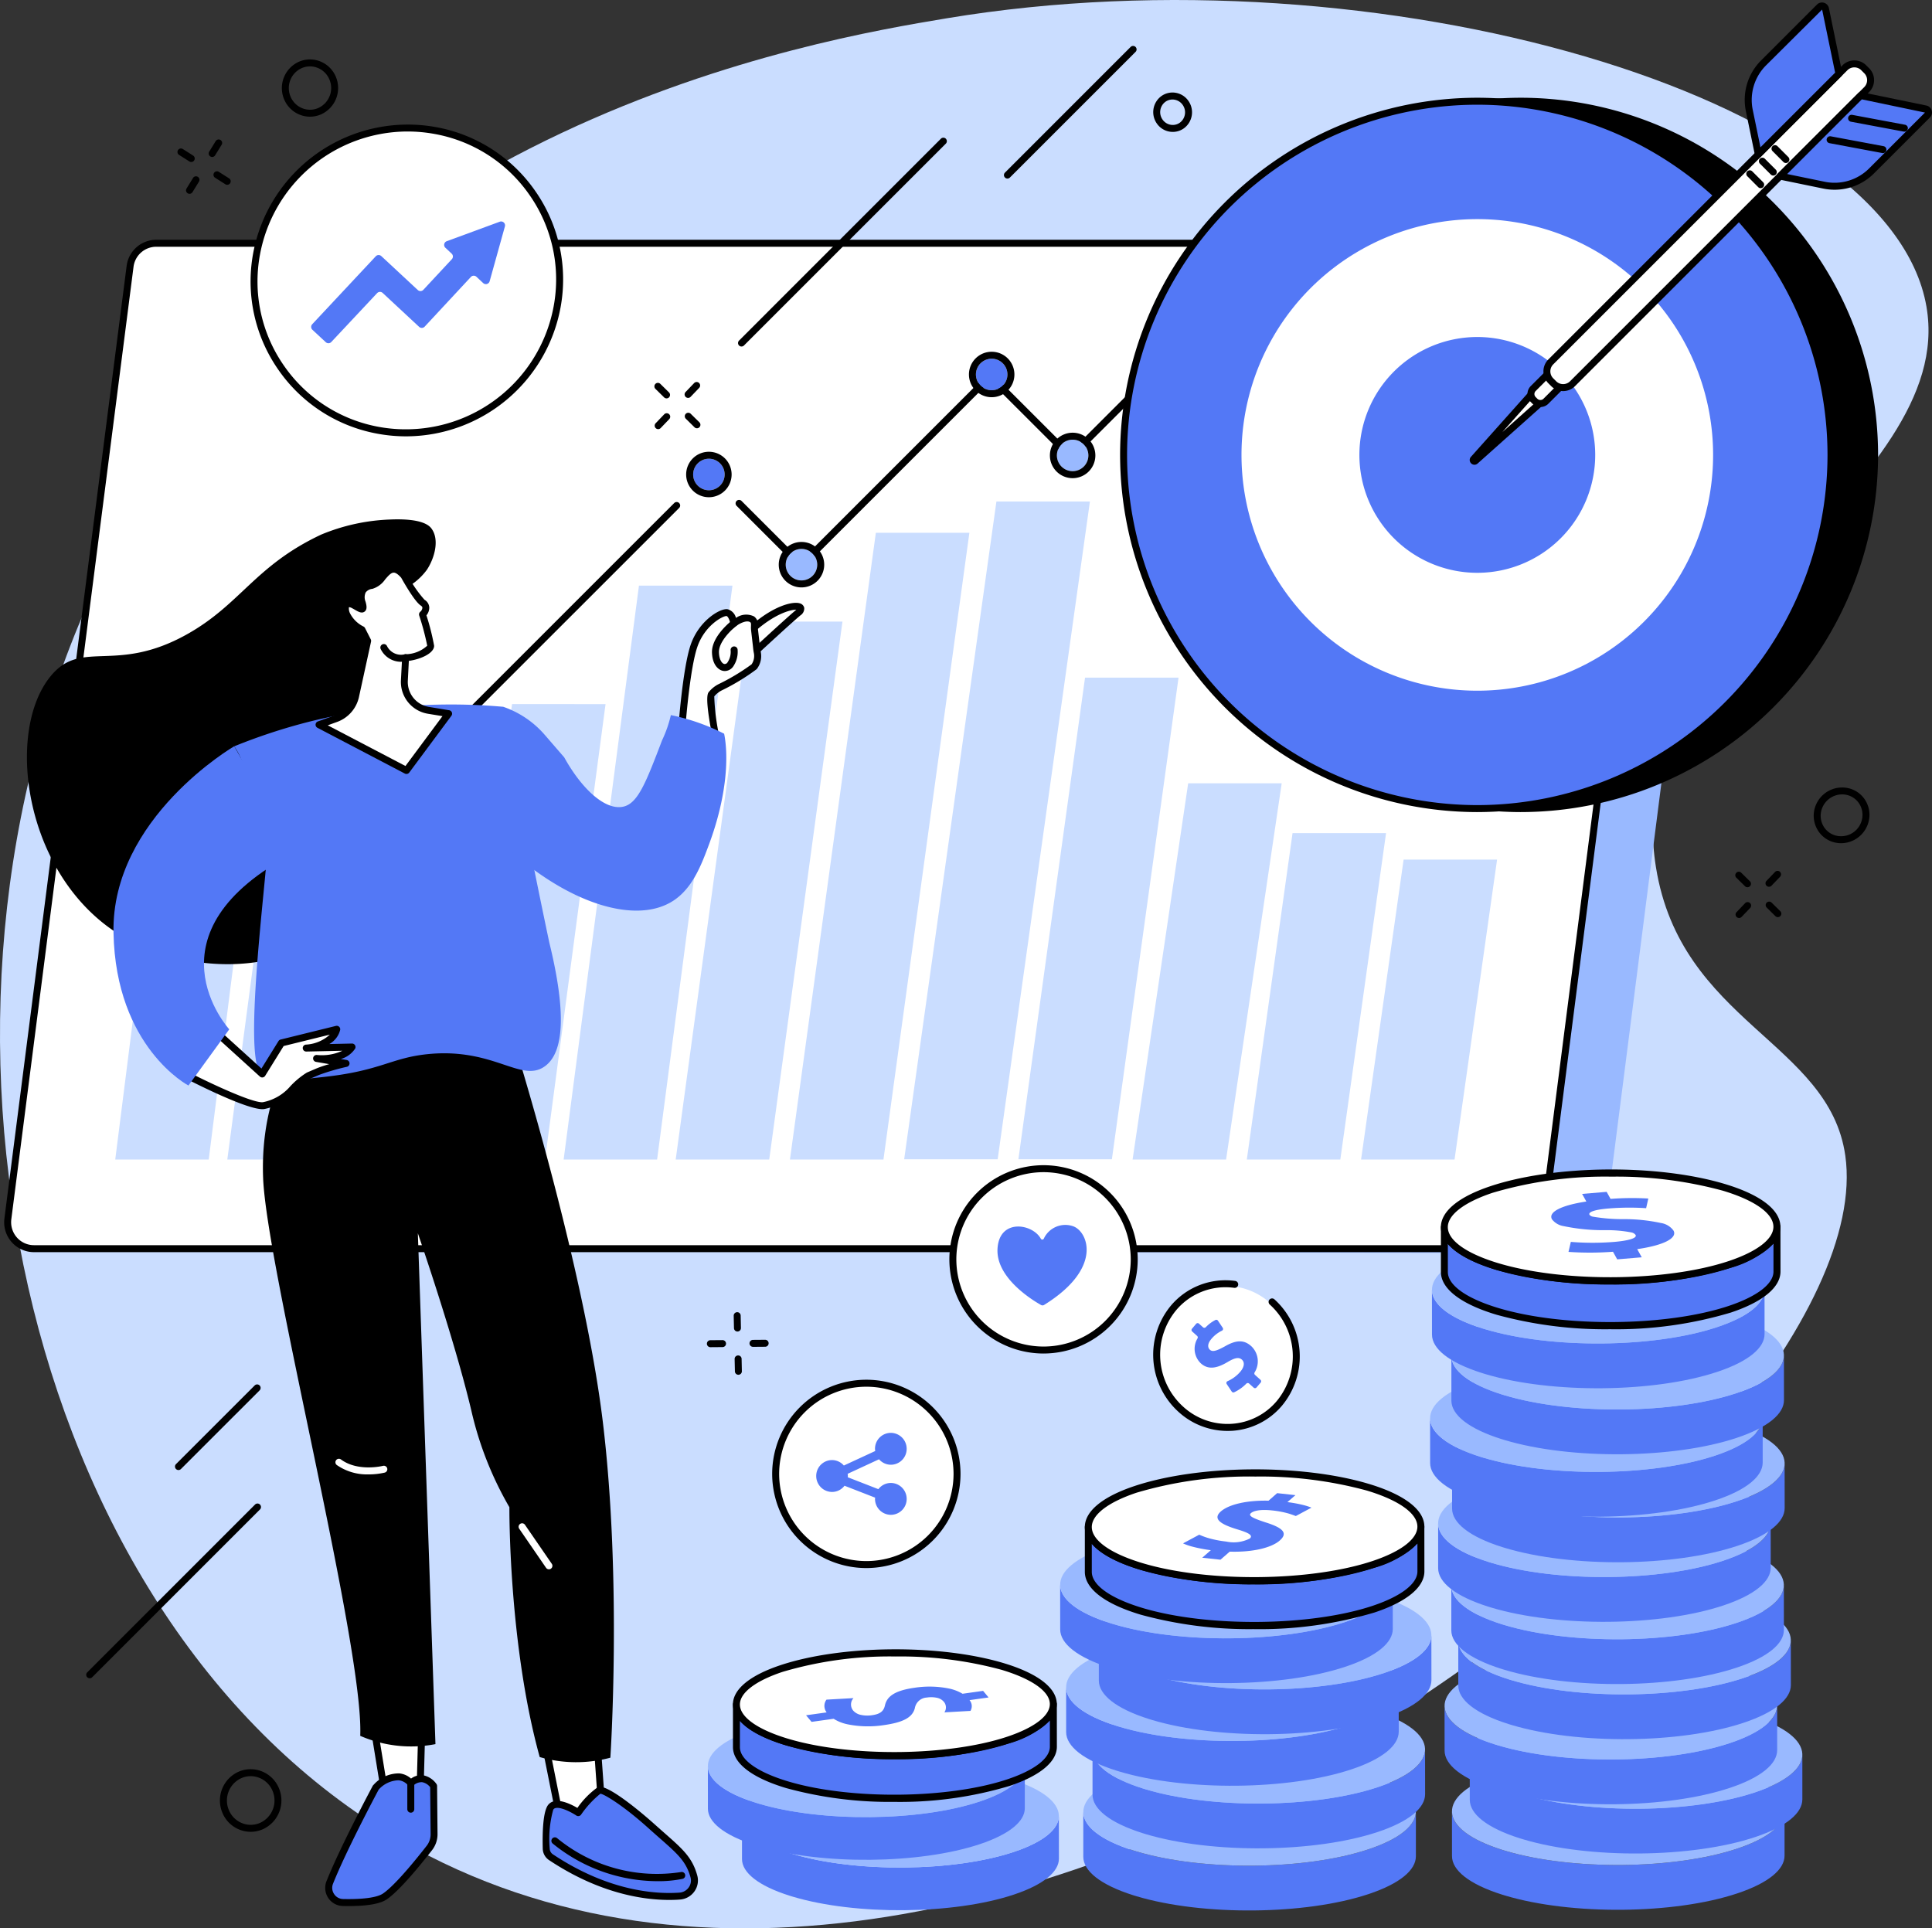 <svg xmlns="http://www.w3.org/2000/svg" width="263.473" height="262.998" viewBox="0 0 263.473 262.998">
  <rect x="0" y="0" width="263.473" height="262.998" fill="#333333" stroke="none"/>
  <g id="Group_442" data-name="Group 442" transform="translate(0 829.999)">
    <path id="Path_1170" data-name="Path 1170" d="M225.827-711.726c-5.377-33.481,41.192-51.558,36.889-76.462-4.965-28.74-74.663-49.13-133.613-39.315-17.687,2.945-84.286,14.034-114.525,74.309-29.183,58.17-13.274,139.77,36.284,171.89,79.536,51.546,206.675-49.67,200.788-91.086C249.446-687.9,229.226-690.55,225.827-711.726Z" transform="translate(0 0)" fill="#caddff"/>
    <path id="Path_1171" data-name="Path 1171" d="M27.95-587.888l206.358.45a3.59,3.59,0,0,0,3.558-3.135L254.3-719.036a5.271,5.271,0,0,0-5.022-6.077l-203.69.185Z" transform="translate(-19.094 -71.651)" fill="#99b9ff"/>
    <path id="Path_1172" data-name="Path 1172" d="M6.874-588.178H209.11a3.592,3.592,0,0,0,3.555-3.145L229-718.629a5.9,5.9,0,0,0-5.83-6.669H23.541a3.59,3.59,0,0,0-3.555,3.145L3.316-592.245A3.6,3.6,0,0,0,6.874-588.178Z" transform="translate(-2.245 -71.525)" fill="#fff"/>
    <path id="Path_1173" data-name="Path 1173" d="M22.521-725.847a3.126,3.126,0,0,0-3.086,2.73L2.767-593.209a3.148,3.148,0,0,0,.757,2.476,3.1,3.1,0,0,0,2.329,1.055H208.09a3.123,3.123,0,0,0,3.083-2.73l16.334-127.307a5.463,5.463,0,0,0-1.312-4.3,5.4,5.4,0,0,0-4.046-1.833ZM208.09-588.727H5.854A4.053,4.053,0,0,1,2.812-590.1a4.085,4.085,0,0,1-.985-3.225L18.494-723.239a4.075,4.075,0,0,1,4.027-3.559H222.149a6.348,6.348,0,0,1,4.759,2.155,6.416,6.416,0,0,1,1.543,5.05L212.117-592.286A4.078,4.078,0,0,1,208.09-588.727Z" transform="translate(-1.224 -70.5)"/>
    <path id="Path_1174" data-name="Path 1174" d="M62.341-407.621l4.5-35.575H54.093l-4.5,35.575Z" transform="translate(-33.877 -264.238)" fill="#caddff"/>
    <path id="Path_1175" data-name="Path 1175" d="M110.581-436.849l6.524-49.132H104.354L97.83-436.849Z" transform="translate(-66.831 -235.01)" fill="#caddff"/>
    <path id="Path_1176" data-name="Path 1176" d="M158.831-428.765l5.948-45.382H152.028l-5.948,45.382Z" transform="translate(-99.792 -243.095)" fill="#caddff"/>
    <path id="Path_1177" data-name="Path 1177" d="M207.081-464.833l8.254-62.113H202.581l-8.251,62.113Z" transform="translate(-132.754 -207.026)" fill="#caddff"/>
    <path id="Path_1178" data-name="Path 1178" d="M255.327-499.658,265.6-577.924H252.85l-10.27,78.266Z" transform="translate(-165.715 -172.201)" fill="#caddff"/>
    <path id="Path_1179" data-name="Path 1179" d="M303.571-489.087l9.988-73.362H300.8l-9.984,73.362Z" transform="translate(-198.669 -182.773)" fill="#caddff"/>
    <path id="Path_1180" data-name="Path 1180" d="M352.731-515.205l11.718-85.477H351.695L339.98-515.205Z" transform="translate(-232.252 -156.654)" fill="#caddff"/>
    <path id="Path_1181" data-name="Path 1181" d="M401.891-524.44l12.58-89.708H401.72L389.14-524.44Z" transform="translate(-265.835 -147.455)" fill="#caddff"/>
    <path id="Path_1182" data-name="Path 1182" d="M451.051-472.645l9.088-65.683H447.388L438.3-472.645Z" transform="translate(-299.418 -199.25)" fill="#caddff"/>
    <path id="Path_1183" data-name="Path 1183" d="M500.2-441.545l7.583-51.31H495.029l-7.579,51.31Z" transform="translate(-332.994 -230.315)" fill="#caddff"/>
    <path id="Path_1184" data-name="Path 1184" d="M549.361-426.9l6.236-44.517H542.846L536.61-426.9Z" transform="translate(-366.577 -244.96)" fill="#caddff"/>
    <path id="Path_1185" data-name="Path 1185" d="M598.521-419.1l5.8-40.9H591.575l-5.8,40.9Z" transform="translate(-400.16 -252.762)" fill="#caddff"/>
    <path id="Path_1186" data-name="Path 1186" d="M325.5-654.943a.474.474,0,0,1-.336-.139l-8.448-8.446a.478.478,0,0,1,0-.672.475.475,0,0,1,.672,0l8.112,8.11,25.447-25.449a.489.489,0,0,1,.672,0l10.625,10.623,16.242-16.245a.479.479,0,0,1,.675,0,.478.478,0,0,1,0,.672l-16.582,16.581a.475.475,0,0,1-.672,0L351.28-680.531l-25.447,25.449A.473.473,0,0,1,325.5-654.943Z" transform="translate(-216.263 -97.482)"/>
    <path id="Path_1187" data-name="Path 1187" d="M69.634-566.885a.468.468,0,0,1-.336-.139.473.473,0,0,1,0-.672l22.032-22.033a.489.489,0,0,1,.672,0l11.566,11.566,35.619-35.618a.475.475,0,0,1,.672,0,.473.473,0,0,1,0,.672L103.9-577.155a.475.475,0,0,1-.672,0L91.665-588.721l-21.7,21.7A.473.473,0,0,1,69.634-566.885Z" transform="translate(-47.244 -147.611)"/>
    <path id="Path_1188" data-name="Path 1188" d="M133.41-541.145a2.149,2.149,0,0,1,2.148-2.147,2.149,2.149,0,0,1,2.148,2.147A2.149,2.149,0,0,1,135.558-539,2.149,2.149,0,0,1,133.41-541.145Z" transform="translate(-91.137 -195.859)" fill="#5378f6"/>
    <path id="Path_1189" data-name="Path 1189" d="M133.509-546.292a3.1,3.1,0,0,0-3.1,3.1,3.1,3.1,0,0,0,3.1,3.1,3.1,3.1,0,0,0,3.1-3.1A3.1,3.1,0,0,0,133.509-546.292Zm0,.951a2.149,2.149,0,0,1,2.148,2.147,2.149,2.149,0,0,1-2.148,2.148,2.149,2.149,0,0,1-2.148-2.148A2.149,2.149,0,0,1,133.509-545.341Z" transform="translate(-89.088 -193.81)"/>
    <path id="Path_1190" data-name="Path 1190" d="M338.16-591.59a2.147,2.147,0,0,1,2.148-2.147,2.149,2.149,0,0,1,2.148,2.147,2.149,2.149,0,0,1-2.148,2.148A2.147,2.147,0,0,1,338.16-591.59Z" transform="translate(-231.009 -161.399)" fill="#99b9ff"/>
    <path id="Path_1191" data-name="Path 1191" d="M338.259-596.737a3.1,3.1,0,0,0-3.1,3.1,3.1,3.1,0,0,0,3.1,3.1,3.1,3.1,0,0,0,3.1-3.1A3.1,3.1,0,0,0,338.259-596.737Zm0,.951a2.149,2.149,0,0,1,2.148,2.147,2.149,2.149,0,0,1-2.148,2.148,2.147,2.147,0,0,1-2.148-2.148A2.147,2.147,0,0,1,338.259-595.786Z" transform="translate(-228.959 -159.349)"/>
    <path id="Path_1192" data-name="Path 1192" d="M420.02-673.453a2.149,2.149,0,0,1,2.148-2.147,2.149,2.149,0,0,1,2.148,2.147,2.149,2.149,0,0,1-2.148,2.148A2.149,2.149,0,0,1,420.02-673.453Z" transform="translate(-286.93 -105.475)" fill="#5378f6"/>
    <path id="Path_1193" data-name="Path 1193" d="M420.119-678.6a3.1,3.1,0,0,0-3.1,3.1,3.1,3.1,0,0,0,3.1,3.1,3.1,3.1,0,0,0,3.1-3.1A3.1,3.1,0,0,0,420.119-678.6Zm0,.951a2.149,2.149,0,0,1,2.148,2.147,2.149,2.149,0,0,1-2.148,2.148,2.149,2.149,0,0,1-2.148-2.148A2.149,2.149,0,0,1,420.119-677.649Z" transform="translate(-284.881 -103.426)"/>
    <path id="Path_1194" data-name="Path 1194" d="M454.87-638.61a2.146,2.146,0,0,1,2.145-2.147,2.147,2.147,0,0,1,2.148,2.147,2.147,2.147,0,0,1-2.148,2.147A2.146,2.146,0,0,1,454.87-638.61Z" transform="translate(-310.738 -129.278)" fill="#99b9ff"/>
    <path id="Path_1195" data-name="Path 1195" d="M454.966-643.757a3.1,3.1,0,0,0-3.1,3.1,3.1,3.1,0,0,0,3.1,3.1,3.1,3.1,0,0,0,3.1-3.1A3.1,3.1,0,0,0,454.966-643.757Zm0,.951a2.147,2.147,0,0,1,2.148,2.147,2.147,2.147,0,0,1-2.148,2.147,2.146,2.146,0,0,1-2.145-2.147A2.146,2.146,0,0,1,454.966-642.806Z" transform="translate(-308.688 -127.228)"/>
    <path id="Path_1196" data-name="Path 1196" d="M504.67-688.418a2.149,2.149,0,0,1,2.148-2.148,2.147,2.147,0,0,1,2.148,2.148,2.147,2.147,0,0,1-2.148,2.147A2.149,2.149,0,0,1,504.67-688.418Z" transform="translate(-344.758 -95.251)" fill="#99b9ff"/>
    <path id="Path_1197" data-name="Path 1197" d="M504.776-693.566a3.1,3.1,0,0,0-3.1,3.1,3.1,3.1,0,0,0,3.1,3.1,3.1,3.1,0,0,0,3.1-3.1A3.1,3.1,0,0,0,504.776-693.566Zm0,.951a2.147,2.147,0,0,1,2.148,2.147,2.147,2.147,0,0,1-2.148,2.148,2.146,2.146,0,0,1-2.145-2.148A2.146,2.146,0,0,1,504.776-692.615Z" transform="translate(-342.715 -93.202)"/>
    <path id="Path_1198" data-name="Path 1198" d="M171.6-504.369a2.149,2.149,0,0,1,2.148-2.147,2.149,2.149,0,0,1,2.148,2.147,2.149,2.149,0,0,1-2.148,2.148A2.149,2.149,0,0,1,171.6-504.369Z" transform="translate(-117.226 -220.982)" fill="#99b9ff"/>
    <path id="Path_1199" data-name="Path 1199" d="M171.7-509.516a3.1,3.1,0,0,0-3.1,3.1,3.1,3.1,0,0,0,3.1,3.1,3.1,3.1,0,0,0,3.1-3.1A3.1,3.1,0,0,0,171.7-509.516Zm0,.951a2.149,2.149,0,0,1,2.148,2.147,2.149,2.149,0,0,1-2.148,2.148,2.149,2.149,0,0,1-2.148-2.148A2.149,2.149,0,0,1,171.7-508.565Z" transform="translate(-115.177 -218.933)"/>
    <path id="Path_1200" data-name="Path 1200" d="M298.32-630.409a2.146,2.146,0,0,1,2.145-2.147,2.147,2.147,0,0,1,2.148,2.147,2.147,2.147,0,0,1-2.148,2.148A2.146,2.146,0,0,1,298.32-630.409Z" transform="translate(-203.793 -134.88)" fill="#5378f6"/>
    <path id="Path_1201" data-name="Path 1201" d="M298.416-635.556a3.1,3.1,0,0,0-3.1,3.1,3.1,3.1,0,0,0,3.1,3.1,3.1,3.1,0,0,0,3.1-3.1A3.1,3.1,0,0,0,298.416-635.556Zm0,.951a2.147,2.147,0,0,1,2.148,2.147,2.147,2.147,0,0,1-2.148,2.148,2.146,2.146,0,0,1-2.145-2.148A2.146,2.146,0,0,1,298.416-634.605Z" transform="translate(-201.743 -132.83)"/>
    <path id="Path_1202" data-name="Path 1202" d="M62.35-471.086a2.149,2.149,0,0,1,2.148-2.147,2.149,2.149,0,0,1,2.148,2.147,2.149,2.149,0,0,1-2.148,2.148A2.149,2.149,0,0,1,62.35-471.086Z" transform="translate(-42.593 -243.719)" fill="#99b9ff"/>
    <path id="Path_1203" data-name="Path 1203" d="M62.449-476.233a3.1,3.1,0,0,0-3.1,3.1,3.1,3.1,0,0,0,3.1,3.1,3.1,3.1,0,0,0,3.1-3.1A3.1,3.1,0,0,0,62.449-476.233Zm0,.951a2.149,2.149,0,0,1,2.148,2.147,2.149,2.149,0,0,1-2.148,2.148,2.149,2.149,0,0,1-2.148-2.148A2.149,2.149,0,0,1,62.449-475.282Z" transform="translate(-40.544 -241.67)"/>
    <path id="Path_1204" data-name="Path 1204" d="M362.547-48.383l.006,5.82c0,1.764-2.037,3.532-6.138,4.9-8.194,2.735-21.572,2.852-30.14.292-.139-.041-.279-.082-.418-.127-4.341-1.367-6.521-3.184-6.524-5.005l0-5.82c0,1.821,2.183,3.638,6.524,5,.139.043.276.086.418.128,8.568,2.558,21.943,2.443,30.14-.293C360.51-44.851,362.55-46.619,362.547-48.383Z" transform="translate(-218.145 -533.949)" fill="#5378f6"/>
    <path id="Path_1205" data-name="Path 1205" d="M355.6-68.553l.418.128c8.546,2.69,8.72,7.124.39,9.905-8.2,2.736-21.572,2.851-30.14.293-.143-.042-.279-.085-.418-.128-8.546-2.69-8.72-7.125-.39-9.906C333.66-71,347.035-71.111,355.6-68.553Z" transform="translate(-218.143 -518.912)" fill="#99b9ff"/>
    <path id="Path_1206" data-name="Path 1206" d="M347.88-70.081l0,5.82c0,1.764-2.037,3.532-6.135,4.9-8.2,2.736-21.572,2.851-30.14.293q-.214-.063-.418-.128c-4.341-1.367-6.521-3.183-6.524-5l-.006-5.82c0,1.822,2.183,3.638,6.524,5l.418.128c8.568,2.558,21.946,2.443,30.14-.293C345.843-66.548,347.884-68.317,347.88-70.081Z" transform="translate(-208.124 -519.126)" fill="#5378f6"/>
    <path id="Path_1207" data-name="Path 1207" d="M340.939-90.25c.143.042.282.085.418.128,8.546,2.69,8.723,7.124.39,9.905-8.194,2.736-21.572,2.851-30.14.293l-.418-.128c-8.543-2.69-8.717-7.124-.387-9.9C319-92.692,332.371-92.808,340.939-90.25Z" transform="translate(-208.128 -504.09)" fill="#99b9ff"/>
    <path id="Path_1208" data-name="Path 1208" d="M360.157-96.558l.006,5.82c0,1.764-2.037,3.532-6.138,4.9-8.194,2.736-21.572,2.851-30.14.293q-.209-.063-.418-.128c-4.341-1.366-6.521-3.183-6.524-5l0-5.82c0,1.822,2.183,3.639,6.524,5,.136.044.276.086.418.128,8.568,2.558,21.943,2.443,30.14-.293C358.12-93.026,360.16-94.794,360.157-96.558Z" transform="translate(-216.513 -501.039)" fill="#5378f6"/>
    <path id="Path_1209" data-name="Path 1209" d="M316.391-95.286l0,3.583c0,1.655,2.259,3.314,6.192,4.552.136.043.272.085.412.126,8.438,2.519,21.829,2.39,29.855-.288,3.695-1.234,5.811-2.855,5.811-4.449l0-3.585a12.8,12.8,0,0,1-5.513,3.114c-8.318,2.778-21.683,2.908-30.425.3-.143-.043-.285-.086-.425-.13C319.49-92.948,317.484-94.052,316.391-95.286Zm21.053,11.047a53.435,53.435,0,0,1-14.718-1.874c-.143-.043-.285-.086-.425-.13-4.417-1.391-6.854-3.329-6.857-5.458l0-5.82h0a.476.476,0,0,1,.475-.476.475.475,0,0,1,.475.475c0,1.655,2.259,3.314,6.192,4.552.136.043.272.085.412.126,8.435,2.519,21.829,2.39,29.852-.288,3.7-1.234,5.814-2.855,5.811-4.449h0a.476.476,0,0,1,.475-.476.474.474,0,0,1,.475.475v0l.006,5.818c0,2.059-2.291,3.96-6.461,5.351A51.984,51.984,0,0,1,337.443-84.239Z" transform="translate(-215.488 -500.014)"/>
    <path id="Path_1210" data-name="Path 1210" d="M353.213-116.729l.418.129c8.546,2.69,8.72,7.124.39,9.9-8.2,2.736-21.572,2.851-30.14.293-.143-.042-.282-.084-.418-.128-8.546-2.69-8.72-7.124-.39-9.905C331.27-119.171,344.645-119.286,353.213-116.729Z" transform="translate(-216.511 -486.002)" fill="#fff"/>
    <path id="Path_1211" data-name="Path 1211" d="M337.624-119.133a51.353,51.353,0,0,0-15.422,2.1c-3.707,1.237-5.827,2.864-5.811,4.462.013,1.651,2.272,3.305,6.192,4.539.136.043.273.085.412.126,8.435,2.519,21.829,2.39,29.852-.288,3.707-1.238,5.827-2.864,5.811-4.462-.013-1.651-2.272-3.3-6.192-4.539-.136-.043-.272-.085-.412-.126A52.679,52.679,0,0,0,337.624-119.133Zm-.184,14.009A53.415,53.415,0,0,1,322.721-107c-.143-.043-.285-.086-.425-.13-4.4-1.386-6.838-3.317-6.857-5.438-.019-2.067,2.275-3.975,6.461-5.372,8.318-2.776,21.683-2.907,30.422-.3h0l.425.131c4.4,1.386,6.838,3.317,6.857,5.438.019,2.067-2.275,3.975-6.461,5.371A51.952,51.952,0,0,1,337.44-105.124Z" transform="translate(-215.488 -484.95)"/>
    <path id="Path_1212" data-name="Path 1212" d="M371.055-103.472l.748.9-2.6.364a1.264,1.264,0,0,1,.13,1.468l-3.558.2a1.184,1.184,0,0,0-.092-1.463,1.669,1.669,0,0,0-.928-.525,3.9,3.9,0,0,0-1.382-.033,1.744,1.744,0,0,0-1.629,1.458c-.333,1.267-1.594,1.935-4.252,2.307a14.1,14.1,0,0,1-4.959-.123,5.737,5.737,0,0,1-1.86-.746l-3.013.422-.748-.9,2.807-.393a1.431,1.431,0,0,1-.022-1.739l3.685-.208a1.291,1.291,0,0,0-.038,1.706,1.909,1.909,0,0,0,1.058.585,4.152,4.152,0,0,0,1.505.04c1.122-.157,1.587-.55,1.762-1.334.25-1.131,1.172-2.009,4.037-2.41a13.414,13.414,0,0,1,4.756.118,5.974,5.974,0,0,1,1.79.7Z" transform="translate(-236.986 -495.922)" fill="#5378f6"/>
    <path id="Path_1213" data-name="Path 1213" d="M511.586-50.284l0,6.108c0,1.851-2.139,3.707-6.439,5.143-8.6,2.871-22.64,2.991-31.629.307l-.44-.133c-4.553-1.435-6.844-3.342-6.847-5.253l0-6.109c0,1.912,2.291,3.819,6.847,5.252.146.046.288.09.437.134,8.993,2.685,23.03,2.563,31.629-.308C509.447-46.577,511.586-48.433,511.586-50.284Z" transform="translate(-318.498 -532.65)" fill="#5378f6"/>
    <path id="Path_1214" data-name="Path 1214" d="M504.3-71.451l.437.135c8.97,2.822,9.151,7.476.409,10.394-8.6,2.871-22.637,2.992-31.629.308-.149-.044-.292-.089-.437-.134-8.967-2.823-9.151-7.476-.409-10.395C481.269-74.014,495.306-74.136,504.3-71.451Z" transform="translate(-318.498 -516.87)" fill="#99b9ff"/>
    <path id="Path_1215" data-name="Path 1215" d="M515.543-77.019l.006,6.108c0,1.851-2.139,3.707-6.439,5.142-8.6,2.871-22.64,2.992-31.629.308-.149-.044-.295-.089-.44-.135-4.557-1.434-6.844-3.34-6.847-5.252l0-6.108c0,1.911,2.291,3.818,6.847,5.252q.214.068.437.134c8.993,2.684,23.03,2.563,31.629-.308C513.407-73.312,515.546-75.168,515.543-77.019Z" transform="translate(-321.203 -514.387)" fill="#5378f6"/>
    <path id="Path_1216" data-name="Path 1216" d="M508.255-98.186c.149.044.295.089.44.134,8.97,2.823,9.151,7.476.409,10.395-8.6,2.871-22.637,2.992-31.629.308q-.223-.066-.437-.134c-8.967-2.823-9.151-7.476-.409-10.395C485.229-100.749,499.266-100.871,508.255-98.186Z" transform="translate(-321.203 -498.607)" fill="#99b9ff"/>
    <path id="Path_1217" data-name="Path 1217" d="M504.2-103.962l.006,6.108c0,1.851-2.139,3.707-6.439,5.142-8.6,2.871-22.64,2.992-31.633.308-.146-.044-.292-.089-.437-.135-4.557-1.434-6.844-3.34-6.847-5.252l0-6.109c0,1.912,2.291,3.819,6.844,5.253.146.045.292.09.44.134,8.993,2.685,23.03,2.563,31.629-.307C502.064-100.256,504.206-102.111,504.2-103.962Z" transform="translate(-313.456 -495.981)" fill="#5378f6"/>
    <path id="Path_1218" data-name="Path 1218" d="M496.912-125.129c.149.044.295.089.44.135,8.967,2.822,9.151,7.476.409,10.395-8.6,2.871-22.637,2.992-31.63.307-.149-.044-.295-.089-.44-.134-8.967-2.823-9.148-7.476-.406-10.4C473.885-127.692,487.922-127.813,496.912-125.129Z" transform="translate(-313.453 -480.201)" fill="#99b9ff"/>
    <path id="Path_1219" data-name="Path 1219" d="M518.263-126.156l.006,6.108c0,1.851-2.139,3.707-6.439,5.143-8.6,2.871-22.64,2.992-31.633.307l-.437-.134c-4.556-1.434-6.844-3.341-6.847-5.252l0-6.108c0,1.912,2.291,3.819,6.844,5.252.146.046.292.09.44.134,8.993,2.685,23.03,2.563,31.629-.308C516.124-122.45,518.266-124.3,518.263-126.156Z" transform="translate(-323.061 -480.819)" fill="#5378f6"/>
    <path id="Path_1220" data-name="Path 1220" d="M510.972-147.324c.149.044.295.089.44.135,8.967,2.822,9.151,7.476.409,10.394-8.6,2.871-22.637,2.992-31.629.308-.149-.044-.295-.089-.44-.134-8.967-2.823-9.148-7.476-.406-10.395C487.945-149.887,501.982-150.008,510.972-147.324Z" transform="translate(-323.058 -465.039)" fill="#99b9ff"/>
    <path id="Path_1221" data-name="Path 1221" d="M501.626-148.141l.006,6.108c0,1.851-2.139,3.707-6.439,5.142-8.6,2.871-22.64,2.992-31.633.308-.146-.044-.292-.089-.437-.135-4.557-1.434-6.844-3.34-6.847-5.252l-.006-6.108c0,1.912,2.294,3.819,6.847,5.252.146.045.292.09.44.134,8.989,2.684,23.027,2.563,31.63-.308C499.487-144.434,501.629-146.29,501.626-148.141Z" transform="translate(-311.694 -465.801)" fill="#5378f6"/>
    <path id="Path_1222" data-name="Path 1222" d="M494.342-169.309c.149.044.295.089.44.135,8.967,2.823,9.151,7.476.409,10.395-8.6,2.871-22.64,2.992-31.63.308-.149-.044-.295-.089-.44-.134-8.967-2.823-9.148-7.476-.406-10.4C471.315-171.871,485.349-171.993,494.342-169.309Z" transform="translate(-311.698 -450.02)" fill="#99b9ff"/>
    <path id="Path_1223" data-name="Path 1223" d="M513.743-172.921l.006,6.109c0,1.851-2.139,3.706-6.439,5.142-8.6,2.871-22.64,2.992-31.633.308-.146-.044-.292-.089-.437-.135-4.557-1.434-6.844-3.34-6.847-5.252l0-6.108c0,1.912,2.291,3.818,6.844,5.252.146.045.292.09.44.134,8.993,2.685,23.03,2.563,31.63-.307C511.6-169.214,513.746-171.07,513.743-172.921Z" transform="translate(-319.974 -448.873)" fill="#5378f6"/>
    <path id="Path_1224" data-name="Path 1224" d="M467.841-171.6l0,3.823c0,1.747,2.376,3.5,6.515,4.8.143.045.285.089.431.133,8.86,2.645,22.919,2.509,31.344-.3,3.888-1.3,6.116-3.008,6.116-4.691l0-3.824a13.283,13.283,0,0,1-5.814,3.308c-8.73,2.913-22.748,3.05-31.918.312-.152-.045-.3-.09-.447-.137C471.092-169.114,468.972-170.288,467.841-171.6Zm22.117,11.632a56.062,56.062,0,0,1-15.441-1.966c-.149-.045-.3-.09-.444-.137-4.626-1.456-7.177-3.482-7.18-5.7l0-6.108h0a.473.473,0,0,1,.472-.476h0a.479.479,0,0,1,.475.475c0,1.748,2.376,3.5,6.515,4.8.143.045.285.089.431.132,8.856,2.645,22.919,2.509,31.344-.3,3.882-1.3,6.109-3,6.112-4.685v-.007a.476.476,0,0,1,.475-.476.475.475,0,0,1,.475.475v0l.006,6.1c0,2.15-2.4,4.137-6.765,5.594A54.536,54.536,0,0,1,489.958-159.966Z" transform="translate(-318.949 -447.848)"/>
    <path id="Path_1225" data-name="Path 1225" d="M506.452-194.088c.149.044.295.089.44.135,8.967,2.822,9.151,7.476.409,10.395-8.6,2.871-22.637,2.992-31.629.307-.149-.044-.295-.089-.44-.134-8.967-2.823-9.148-7.476-.406-10.395C483.425-196.651,497.462-196.772,506.452-194.088Z" transform="translate(-319.97 -433.093)" fill="#fff"/>
    <path id="Path_1226" data-name="Path 1226" d="M490.148-196.585a53.942,53.942,0,0,0-16.195,2.2c-3.9,1.3-6.128,3.017-6.112,4.7.013,1.743,2.389,3.487,6.515,4.786.143.045.285.089.431.132,8.856,2.645,22.919,2.509,31.344-.3,3.9-1.3,6.128-3.017,6.112-4.705-.016-1.743-2.389-3.487-6.515-4.786-.143-.045-.285-.089-.434-.132A55.282,55.282,0,0,0,490.148-196.585Zm-.193,14.7a56.046,56.046,0,0,1-15.441-1.966c-.152-.045-.3-.09-.447-.137-4.61-1.451-7.158-3.47-7.177-5.684-.019-2.159,2.383-4.153,6.762-5.615,8.726-2.913,22.745-3.05,31.915-.312.152.045.3.09.447.136,4.61,1.452,7.161,3.471,7.18,5.685.019,2.158-2.383,4.152-6.762,5.615A54.55,54.55,0,0,1,489.954-181.883Z" transform="translate(-318.949 -432.038)"/>
    <path id="Path_1227" data-name="Path 1227" d="M524.477-187.052l-1.09.952a17.651,17.651,0,0,1,2.3.43,8.046,8.046,0,0,1,.979.324l-2.133,1.143c-.276-.1-.646-.249-1.2-.4a13.324,13.324,0,0,0-2.044-.366c-1.651-.178-2.532.067-2.877.37-.409.357.222.68,1.987,1.259,2.506.78,3.048,1.507,1.936,2.48s-3.644,1.612-6.816,1.513l-1.261,1.1-2.491-.269,1.176-1.028a19.488,19.488,0,0,1-2.5-.481,7.43,7.43,0,0,1-1.29-.45l2.209-1.184a9.48,9.48,0,0,0,1.515.536,14.318,14.318,0,0,0,2.164.4,4.886,4.886,0,0,0,3.207-.408c.469-.411-.047-.758-1.619-1.231-2.275-.683-3.514-1.424-2.313-2.473,1.087-.952,3.517-1.528,6.5-1.462l1.172-1.028Z" transform="translate(-347.818 -439.035)" fill="#5378f6"/>
    <path id="Path_1228" data-name="Path 1228" d="M670.256-50.575l0,6.108c0,1.851-2.136,3.707-6.439,5.143-8.6,2.871-22.637,2.991-31.629.307l-.437-.133c-4.557-1.435-6.844-3.342-6.847-5.254l-.006-6.108c0,1.912,2.291,3.818,6.847,5.252.146.046.292.09.44.135,8.989,2.685,23.027,2.563,31.63-.308C668.117-46.868,670.259-48.724,670.256-50.575Z" transform="translate(-426.891 -532.451)" fill="#5378f6"/>
    <path id="Path_1229" data-name="Path 1229" d="M662.969-71.742c.149.044.295.089.44.135,8.968,2.823,9.151,7.476.409,10.395-8.6,2.871-22.64,2.992-31.629.308-.149-.044-.295-.089-.441-.135-8.967-2.822-9.151-7.476-.409-10.394C639.942-74.3,653.975-74.426,662.969-71.742Z" transform="translate(-426.891 -516.672)" fill="#99b9ff"/>
    <path id="Path_1230" data-name="Path 1230" d="M677.916-74.8l0,6.109c0,1.851-2.139,3.707-6.439,5.142-8.6,2.871-22.637,2.992-31.629.308-.149-.044-.295-.089-.44-.134-4.553-1.434-6.844-3.341-6.844-5.252l-.006-6.108c0,1.912,2.291,3.818,6.847,5.252l.437.134c8.993,2.685,23.03,2.563,31.632-.307C675.777-71.09,677.916-72.946,677.916-74.8Z" transform="translate(-432.124 -515.905)" fill="#5378f6"/>
    <path id="Path_1231" data-name="Path 1231" d="M670.628-95.964c.149.044.292.089.437.135,8.97,2.823,9.154,7.477.412,10.4-8.6,2.871-22.64,2.992-31.632.307l-.437-.134c-8.967-2.823-9.151-7.476-.409-10.395C647.6-98.526,661.636-98.648,670.628-95.964Z" transform="translate(-432.124 -500.125)" fill="#99b9ff"/>
    <path id="Path_1232" data-name="Path 1232" d="M667.076-95.987l0,6.108c0,1.851-2.136,3.706-6.439,5.142-8.6,2.871-22.637,2.992-31.63.307q-.223-.066-.437-.134c-4.557-1.434-6.844-3.341-6.847-5.253l-.006-6.108c0,1.911,2.291,3.818,6.847,5.252l.437.134c8.993,2.685,23.029,2.563,31.633-.308C664.937-92.28,667.079-94.136,667.076-95.987Z" transform="translate(-424.719 -501.429)" fill="#5378f6"/>
    <path id="Path_1233" data-name="Path 1233" d="M659.788-117.154c.149.044.295.089.44.135,8.967,2.823,9.151,7.476.409,10.394-8.6,2.871-22.64,2.993-31.633.308l-.437-.134c-8.967-2.822-9.151-7.476-.409-10.394C636.762-119.717,650.8-119.838,659.788-117.154Z" transform="translate(-424.719 -485.649)" fill="#99b9ff"/>
    <path id="Path_1234" data-name="Path 1234" d="M672.963-124.008l.006,6.109c0,1.851-2.139,3.707-6.439,5.142-8.6,2.871-22.64,2.993-31.633.308-.146-.044-.292-.088-.437-.134-4.557-1.434-6.844-3.341-6.847-5.252l0-6.108c0,1.912,2.291,3.818,6.847,5.252q.214.068.437.134c8.993,2.685,23.03,2.563,31.629-.308C670.824-120.3,672.966-122.157,672.963-124.008Z" transform="translate(-428.742 -482.287)" fill="#5378f6"/>
    <path id="Path_1235" data-name="Path 1235" d="M665.673-145.175c.149.044.294.089.44.135,8.968,2.822,9.151,7.476.409,10.395-8.6,2.871-22.636,2.992-31.629.308q-.223-.067-.437-.134c-8.97-2.823-9.151-7.477-.409-10.4C642.646-147.738,656.683-147.859,665.673-145.175Z" transform="translate(-428.74 -466.507)" fill="#99b9ff"/>
    <path id="Path_1236" data-name="Path 1236" d="M669.963-147.737l.006,6.108c0,1.851-2.139,3.707-6.439,5.143-8.6,2.871-22.64,2.992-31.633.307l-.437-.134c-4.557-1.434-6.844-3.34-6.847-5.252l0-6.108c0,1.912,2.291,3.819,6.844,5.252.146.046.292.09.44.134,8.993,2.685,23.03,2.563,31.629-.308C667.824-144.031,669.966-145.886,669.963-147.737Z" transform="translate(-426.693 -466.077)" fill="#5378f6"/>
    <path id="Path_1237" data-name="Path 1237" d="M662.672-168.9c.149.044.294.089.44.135,8.968,2.822,9.151,7.476.409,10.394-8.6,2.871-22.637,2.992-31.629.308-.149-.044-.295-.089-.44-.134-8.967-2.823-9.148-7.476-.406-10.395C639.645-171.467,653.679-171.589,662.672-168.9Z" transform="translate(-426.69 -450.297)" fill="#99b9ff"/>
    <path id="Path_1238" data-name="Path 1238" d="M664.3-174.516l.006,6.108c0,1.851-2.139,3.707-6.439,5.142-8.6,2.871-22.64,2.992-31.633.308-.146-.044-.292-.089-.437-.135-4.557-1.434-6.844-3.34-6.847-5.252l0-6.108c0,1.911,2.291,3.818,6.847,5.252q.214.068.437.134c8.993,2.684,23.03,2.563,31.629-.308C662.164-170.809,664.306-172.665,664.3-174.516Z" transform="translate(-422.826 -447.783)" fill="#5378f6"/>
    <path id="Path_1239" data-name="Path 1239" d="M657.015-195.683c.149.044.295.089.44.134,8.97,2.823,9.151,7.476.409,10.395-8.6,2.871-22.637,2.992-31.629.308q-.223-.066-.437-.134c-8.967-2.823-9.151-7.476-.409-10.4C633.989-198.246,648.026-198.368,657.015-195.683Z" transform="translate(-422.827 -432.003)" fill="#99b9ff"/>
    <path id="Path_1240" data-name="Path 1240" d="M670.3-200.157l.006,6.108c0,1.851-2.139,3.707-6.439,5.142-8.6,2.871-22.64,2.992-31.63.307-.149-.044-.295-.089-.44-.134-4.557-1.434-6.844-3.341-6.847-5.253l0-6.108c0,1.911,2.291,3.818,6.848,5.252q.214.068.437.134c8.993,2.685,23.03,2.563,31.629-.308C668.167-196.45,670.306-198.306,670.3-200.157Z" transform="translate(-426.925 -430.267)" fill="#5378f6"/>
    <path id="Path_1241" data-name="Path 1241" d="M663.015-221.324c.149.044.295.089.44.135,8.97,2.823,9.151,7.476.409,10.394-8.6,2.871-22.637,2.993-31.63.308q-.223-.066-.437-.134c-8.967-2.822-9.151-7.476-.409-10.394C639.989-223.887,654.026-224.008,663.015-221.324Z" transform="translate(-426.925 -414.487)" fill="#99b9ff"/>
    <path id="Path_1242" data-name="Path 1242" d="M660.846-219.765l0,6.108c0,1.851-2.136,3.707-6.438,5.142-8.6,2.871-22.637,2.992-31.629.308-.149-.044-.292-.089-.437-.135-4.557-1.434-6.844-3.34-6.847-5.252l-.006-6.108c0,1.911,2.291,3.818,6.847,5.252.146.045.292.09.441.134,8.989,2.684,23.026,2.563,31.629-.308C658.707-216.058,660.849-217.914,660.846-219.765Z" transform="translate(-420.463 -416.872)" fill="#5378f6"/>
    <path id="Path_1243" data-name="Path 1243" d="M653.558-240.932c.149.044.295.089.441.134,8.967,2.823,9.151,7.476.409,10.395-8.6,2.871-22.64,2.992-31.63.308-.149-.044-.295-.089-.44-.134-8.967-2.823-9.151-7.476-.409-10.395C630.532-243.495,644.566-243.617,653.558-240.932Z" transform="translate(-420.463 -401.092)" fill="#99b9ff"/>
    <path id="Path_1244" data-name="Path 1244" d="M669.993-246.637l.006,6.109c0,1.851-2.139,3.706-6.439,5.142-8.6,2.871-22.64,2.992-31.63.308-.149-.044-.295-.089-.44-.134-4.557-1.434-6.844-3.341-6.847-5.252l0-6.108c0,1.911,2.291,3.818,6.847,5.252q.214.068.437.134c8.993,2.685,23.03,2.563,31.629-.308C667.857-242.93,670-244.786,669.993-246.637Z" transform="translate(-426.713 -398.515)" fill="#5378f6"/>
    <path id="Path_1245" data-name="Path 1245" d="M662.708-267.8l.437.135c8.971,2.823,9.151,7.476.409,10.395-8.6,2.871-22.637,2.992-31.63.308q-.223-.066-.437-.134c-8.967-2.822-9.151-7.476-.409-10.395C639.679-270.366,653.715-270.488,662.708-267.8Z" transform="translate(-426.714 -382.735)" fill="#99b9ff"/>
    <path id="Path_1246" data-name="Path 1246" d="M661.646-275.048l0,6.108c0,1.851-2.136,3.707-6.439,5.142-8.6,2.871-22.637,2.992-31.629.308-.149-.044-.295-.089-.437-.135-4.557-1.434-6.844-3.34-6.847-5.252l-.006-6.108c0,1.912,2.291,3.818,6.847,5.252.146.045.292.09.44.134,8.989,2.685,23.027,2.563,31.629-.307C659.507-271.341,661.649-273.2,661.646-275.048Z" transform="translate(-421.009 -379.106)" fill="#5378f6"/>
    <path id="Path_1247" data-name="Path 1247" d="M654.358-296.215c.149.044.295.089.441.135,8.967,2.823,9.151,7.476.409,10.395-8.6,2.871-22.64,2.992-31.629.307-.149-.044-.295-.089-.44-.134-8.967-2.823-9.151-7.477-.409-10.4C631.332-298.778,645.366-298.9,654.358-296.215Z" transform="translate(-421.009 -363.326)" fill="#99b9ff"/>
    <path id="Path_1248" data-name="Path 1248" d="M666.983-302l.006,6.108c0,1.851-2.139,3.707-6.439,5.142-8.6,2.871-22.64,2.992-31.633.308l-.437-.134c-4.557-1.434-6.844-3.341-6.847-5.252l0-6.108c0,1.912,2.291,3.819,6.847,5.252q.214.068.437.134c8.993,2.685,23.03,2.563,31.629-.307C664.847-298.293,666.986-300.148,666.983-302Z" transform="translate(-424.657 -360.695)" fill="#5378f6"/>
    <path id="Path_1249" data-name="Path 1249" d="M621.081-300.675l0,3.823c0,1.748,2.377,3.5,6.515,4.8.143.045.285.089.431.132,8.86,2.645,22.919,2.509,31.344-.3,3.888-1.3,6.115-3.008,6.115-4.691l0-3.824a13.259,13.259,0,0,1-5.815,3.308c-8.727,2.913-22.747,3.05-31.918.312-.149-.045-.3-.09-.444-.136C624.332-298.192,622.212-299.366,621.081-300.675ZM643.2-289.044a56.024,56.024,0,0,1-15.438-1.966c-.152-.044-.3-.09-.447-.136-4.626-1.456-7.177-3.482-7.18-5.705l0-6.108h0a.476.476,0,0,1,.475-.476.477.477,0,0,1,.475.475c0,1.748,2.377,3.5,6.515,4.8.143.045.285.089.431.132,8.86,2.646,22.919,2.509,31.344-.3,3.882-1.3,6.109-3,6.112-4.685v-.006a.475.475,0,0,1,.475-.476.474.474,0,0,1,.475.475v0l.006,6.105c0,2.15-2.4,4.137-6.765,5.594A54.513,54.513,0,0,1,643.2-289.044Z" transform="translate(-423.632 -359.67)"/>
    <path id="Path_1250" data-name="Path 1250" d="M659.7-323.167c.149.044.295.089.44.135,8.971,2.823,9.151,7.476.409,10.4-8.6,2.871-22.637,2.992-31.63.307q-.223-.066-.437-.134c-8.967-2.823-9.151-7.476-.409-10.395C636.669-325.73,650.706-325.851,659.7-323.167Z" transform="translate(-424.657 -344.915)" fill="#fff"/>
    <path id="Path_1251" data-name="Path 1251" d="M643.388-325.664a53.932,53.932,0,0,0-16.2,2.2c-3.9,1.3-6.128,3.017-6.112,4.7.013,1.743,2.389,3.487,6.515,4.786.143.045.285.089.431.132,8.86,2.646,22.919,2.509,31.344-.3,3.9-1.3,6.128-3.017,6.112-4.7-.013-1.743-2.389-3.487-6.515-4.786-.143-.045-.285-.089-.434-.132A55.283,55.283,0,0,0,643.388-325.664Zm-.193,14.7a56.062,56.062,0,0,1-15.441-1.966c-.149-.045-.3-.09-.444-.136-4.61-1.451-7.161-3.47-7.18-5.684-.019-2.159,2.383-4.153,6.762-5.615,8.726-2.913,22.745-3.05,31.915-.312.152.045.3.09.447.137,4.613,1.452,7.161,3.47,7.18,5.685.019,2.158-2.383,4.153-6.762,5.615A54.513,54.513,0,0,1,643.194-310.962Z" transform="translate(-423.632 -343.86)"/>
    <path id="Path_1252" data-name="Path 1252" d="M680.878-316.087l-.3,1.316a34.812,34.812,0,0,0-5.121.042c-2.218.187-2.766.552-2.6.858a.756.756,0,0,0,.475.26,23.943,23.943,0,0,0,4.148.334,23.755,23.755,0,0,1,5.114.528,2.6,2.6,0,0,1,1.717,1.033c.542.971-1.147,1.982-4.949,2.53l.621,1.113-3.349.281-.574-1.036a42.276,42.276,0,0,1-6.068.018l.317-1.363a36.7,36.7,0,0,0,5.932,0c1.945-.164,3.143-.516,2.9-.952a.958.958,0,0,0-.615-.347,17.634,17.634,0,0,0-3.533-.3,26.421,26.421,0,0,1-5.646-.549,2.5,2.5,0,0,1-1.607-.932c-.536-.96,1.163-1.891,4.686-2.427l-.577-1.036,3.346-.282.532.961A37.793,37.793,0,0,1,680.878-316.087Z" transform="translate(-456.091 -350.453)" fill="#5378f6"/>
    <path id="Path_1253" data-name="Path 1253" d="M598.8-738.2a48.238,48.238,0,0,1-48.236,48.236A48.235,48.235,0,0,1,502.33-738.2a48.235,48.235,0,0,1,48.236-48.236A48.237,48.237,0,0,1,598.8-738.2Z" transform="translate(-343.159 -29.762)"/>
    <path id="Path_1254" data-name="Path 1254" d="M549.542-786.981a47.816,47.816,0,0,0-47.761,47.761,47.816,47.816,0,0,0,47.761,47.761A47.816,47.816,0,0,0,597.3-739.22,47.816,47.816,0,0,0,549.542-786.981Zm0,96.473A48.766,48.766,0,0,1,500.83-739.22a48.766,48.766,0,0,1,48.712-48.712,48.768,48.768,0,0,1,48.712,48.712A48.768,48.768,0,0,1,549.542-690.509Z" transform="translate(-342.134 -28.737)"/>
    <path id="Path_1255" data-name="Path 1255" d="M580.043-738.2a48.236,48.236,0,0,1-48.236,48.236A48.237,48.237,0,0,1,483.57-738.2a48.237,48.237,0,0,1,48.236-48.236A48.236,48.236,0,0,1,580.043-738.2Z" transform="translate(-330.344 -29.762)" fill="#5378f6"/>
    <path id="Path_1256" data-name="Path 1256" d="M530.782-786.981a47.816,47.816,0,0,0-47.761,47.761,47.816,47.816,0,0,0,47.761,47.761,47.814,47.814,0,0,0,47.761-47.761A47.814,47.814,0,0,0,530.782-786.981Zm0,96.473A48.768,48.768,0,0,1,482.07-739.22a48.768,48.768,0,0,1,48.712-48.712,48.766,48.766,0,0,1,48.712,48.712A48.766,48.766,0,0,1,530.782-690.509Z" transform="translate(-329.319 -28.737)"/>
    <path id="Path_1257" data-name="Path 1257" d="M598.634-703.531a32.158,32.158,0,0,1-32.159,32.158,32.156,32.156,0,0,1-32.155-32.158,32.156,32.156,0,0,1,32.155-32.158A32.158,32.158,0,0,1,598.634-703.531Z" transform="translate(-365.013 -64.426)" fill="#fff"/>
    <path id="Path_1258" data-name="Path 1258" d="M617.219-668.866a16.08,16.08,0,0,1-16.081,16.079,16.079,16.079,0,0,1-16.078-16.079,16.079,16.079,0,0,1,16.078-16.079A16.079,16.079,0,0,1,617.219-668.866Z" transform="translate(-399.675 -99.091)" fill="#5378f6"/>
    <path id="Path_1259" data-name="Path 1259" d="M634.081-652.339l8.267-9.263,1.236,1.236-9.262,8.267A.17.17,0,0,1,634.081-652.339Z" transform="translate(-433.132 -115.038)" fill="#fff"/>
    <path id="Path_1260" data-name="Path 1260" d="M641.343-661.935l-4.354,4.879,4.88-4.355Zm-8.286,8.572h0Zm.127.761a.641.641,0,0,1-.456-.192.64.64,0,0,1-.025-.886l8.267-9.263a.48.48,0,0,1,.342-.159.465.465,0,0,1,.349.139l1.236,1.236a.468.468,0,0,1,.139.35.471.471,0,0,1-.158.341l-9.262,8.267A.651.651,0,0,1,633.184-652.6Z" transform="translate(-432.108 -114.013)"/>
    <path id="Path_1261" data-name="Path 1261" d="M659.433-668.632l-.234-.235a1.057,1.057,0,0,1,0-1.5l3.523-3.523,1.733,1.734-3.524,3.523A1.06,1.06,0,0,1,659.433-668.632Z" transform="translate(-450.109 -106.645)" fill="#fff"/>
    <path id="Path_1262" data-name="Path 1262" d="M661.7-674.228l-3.188,3.187a.585.585,0,0,0,0,.826l.234.235a.6.6,0,0,0,.827,0l3.188-3.187Zm-2.538,5.37a1.528,1.528,0,0,1-1.087-.45l-.234-.235a1.536,1.536,0,0,1,0-2.171l3.524-3.523a.488.488,0,0,1,.672,0l1.733,1.734a.479.479,0,0,1,0,.672l-3.524,3.523A1.52,1.52,0,0,1,659.163-668.858Z" transform="translate(-449.088 -105.632)"/>
    <path id="Path_1263" data-name="Path 1263" d="M666.675-758.885l-.4-.4a1.816,1.816,0,0,1,0-2.569l40.115-40.114a1.814,1.814,0,0,1,2.567,0l.4.4a1.816,1.816,0,0,1,0,2.569l-40.112,40.114A1.818,1.818,0,0,1,666.675-758.885Z" transform="translate(-454.79 -18.783)" fill="#fff"/>
    <path id="Path_1264" data-name="Path 1264" d="M706.65-803.052a1.331,1.331,0,0,0-.947.393l-40.115,40.114a1.343,1.343,0,0,0,0,1.9l.4.4h0a1.337,1.337,0,0,0,.947.393,1.333,1.333,0,0,0,.951-.393L708-800.36a1.331,1.331,0,0,0,.393-.948,1.332,1.332,0,0,0-.393-.948l-.4-.4A1.331,1.331,0,0,0,706.65-803.052ZM666.937-758.9a2.277,2.277,0,0,1-1.619-.671l-.4-.4a2.3,2.3,0,0,1,0-3.241l40.112-40.114A2.285,2.285,0,0,1,706.65-804a2.271,2.271,0,0,1,1.619.671l.4.4a2.272,2.272,0,0,1,.672,1.62,2.272,2.272,0,0,1-.672,1.62l-40.112,40.114A2.279,2.279,0,0,1,666.937-758.9Z" transform="translate(-453.769 -17.759)"/>
    <path id="Path_1265" data-name="Path 1265" d="M753.786-807.193l-1.233-5.976a7.147,7.147,0,0,1,1.949-6.5l7.617-7.618a.492.492,0,0,1,.83.249l1.825,8.854Z" transform="translate(-513.995 -1.755)" fill="#5378f6"/>
    <path id="Path_1266" data-name="Path 1266" d="M761.461-827.965l-7.646,7.609A6.663,6.663,0,0,0,752-814.29l1.052,5.112,10.184-10.183Zm-8.7,20.222a.467.467,0,0,1-.136-.02.475.475,0,0,1-.33-.36l-1.23-5.976a7.6,7.6,0,0,1,2.076-6.929l7.617-7.618a.968.968,0,0,1,.963-.243.961.961,0,0,1,.669.732l1.822,8.854a.472.472,0,0,1-.127.432L753.1-807.882A.478.478,0,0,1,752.763-807.743Z" transform="translate(-512.973 -0.73)"/>
    <path id="Path_1267" data-name="Path 1267" d="M766.14-777.876l5.976,1.23a7.149,7.149,0,0,0,6.5-1.948l7.617-7.618a.492.492,0,0,0-.247-.83l-8.856-1.823Z" transform="translate(-523.377 -28.1)" fill="#5378f6"/>
    <path id="Path_1268" data-name="Path 1268" d="M766.069-779.189l5.114,1.052a6.656,6.656,0,0,0,6.065-1.818l7.617-7.618-8.612-1.8Zm6.467,2.141a7.665,7.665,0,0,1-1.546-.158l-5.976-1.23a.475.475,0,0,1-.358-.329.473.473,0,0,1,.117-.472l10.989-10.989a.479.479,0,0,1,.434-.129l8.853,1.823a.966.966,0,0,1,.732.67.965.965,0,0,1-.244.962l-7.617,7.618A7.606,7.606,0,0,1,772.536-777.048Z" transform="translate(-522.349 -27.075)"/>
    <path id="Path_1269" data-name="Path 1269" d="M796.9-779.085l7.2,1.347Z" transform="translate(-544.39 -34.781)" fill="#fff"/>
    <path id="Path_1270" data-name="Path 1270" d="M803.068-778.288a.461.461,0,0,1-.086-.008l-7.2-1.347a.477.477,0,0,1-.38-.554.476.476,0,0,1,.554-.38l7.2,1.347a.477.477,0,0,1,.38.555A.478.478,0,0,1,803.068-778.288Z" transform="translate(-543.362 -33.756)"/>
    <path id="Path_1271" data-name="Path 1271" d="M787.66-769.852l7.2,1.346Z" transform="translate(-538.078 -41.088)" fill="#fff"/>
    <path id="Path_1272" data-name="Path 1272" d="M793.838-769.054a.53.53,0,0,1-.089-.008l-7.2-1.347a.475.475,0,0,1-.38-.555.477.477,0,0,1,.554-.38l7.2,1.346a.473.473,0,0,1,.38.555A.473.473,0,0,1,793.838-769.054Z" transform="translate(-537.056 -40.064)"/>
    <path id="Path_1273" data-name="Path 1273" d="M753.08-755.2l1.486,1.485Z" transform="translate(-514.455 -51.1)" fill="#fff"/>
    <path id="Path_1274" data-name="Path 1274" d="M753.539-754.261a.468.468,0,0,1-.336-.139l-1.486-1.485a.472.472,0,0,1,0-.672.474.474,0,0,1,.671,0l1.486,1.485a.479.479,0,0,1,0,.672A.48.48,0,0,1,753.539-754.261Z" transform="translate(-513.428 -50.075)"/>
    <path id="Path_1275" data-name="Path 1275" d="M758.5-760.619l1.486,1.485Z" transform="translate(-518.158 -47.396)" fill="#fff"/>
    <path id="Path_1276" data-name="Path 1276" d="M758.965-759.683a.475.475,0,0,1-.336-.139l-1.486-1.485a.479.479,0,0,1,0-.672.475.475,0,0,1,.672,0l1.486,1.485a.473.473,0,0,1,0,.672A.474.474,0,0,1,758.965-759.683Z" transform="translate(-517.136 -46.371)"/>
    <path id="Path_1277" data-name="Path 1277" d="M763.93-766.04l1.483,1.485Z" transform="translate(-521.867 -43.692)" fill="#fff"/>
    <path id="Path_1278" data-name="Path 1278" d="M764.385-765.1a.474.474,0,0,1-.336-.139l-1.486-1.485a.479.479,0,0,1,0-.672.478.478,0,0,1,.675,0l1.483,1.485a.473.473,0,0,1,0,.672A.473.473,0,0,1,764.385-765.1Z" transform="translate(-520.839 -42.667)"/>
    <path id="Path_1279" data-name="Path 1279" d="M61.8-596.483a8.523,8.523,0,0,0,4.351-3.109c1-1.516,1.755-4.055.624-5.6-.285-.385-1.21-1.423-5.6-1.244a26.925,26.925,0,0,0-9.468,2.067c-9.056,4.262-10.97,9.531-18.359,13.633-9.458,5.253-14.075.776-18.185,5.285-6.679,7.328-4.132,27.406,9.015,35.6,8.879,5.532,22.779,5.691,29.069-1.243C63.52-562.415,54.138-593.348,61.8-596.483Z" transform="translate(-7.926 -152.712)"/>
    <path id="Path_1280" data-name="Path 1280" d="M167.228-88.57,166.9-76.59l-4.233.457L160.58-89.025Z" transform="translate(-109.698 -506.185)" fill="#fff"/>
    <path id="Path_1281" data-name="Path 1281" d="M160.118-89.534l1.927,11.857,3.368-.364.3-11.11Zm1.527,12.853a.478.478,0,0,1-.469-.4l-2.091-12.893a.466.466,0,0,1,.117-.4.479.479,0,0,1,.383-.154l6.648.455a.477.477,0,0,1,.444.487L166.354-77.6a.475.475,0,0,1-.425.46l-4.23.457A.44.44,0,0,1,161.645-76.681Z" transform="translate(-108.672 -505.161)"/>
    <path id="Path_1282" data-name="Path 1282" d="M242.431-75.177l.675,9.543-5.593.457-1.993-10Z" transform="translate(-160.892 -515.645)" fill="#fff"/>
    <path id="Path_1283" data-name="Path 1283" d="M235.068-75.725l1.8,9.016,4.7-.384-.612-8.632Zm1.416,10a.475.475,0,0,1-.466-.382l-2-10a.479.479,0,0,1,.1-.394.472.472,0,0,1,.368-.174H241.4a.477.477,0,0,1,.475.442l.675,9.542a.477.477,0,0,1-.437.508l-5.589.457Z" transform="translate(-159.864 -514.621)"/>
    <path id="Path_1284" data-name="Path 1284" d="M235.7-50.339a1.434,1.434,0,0,1-.637-1.158c-.035-1.4-.041-4.383.523-5.5.751-1.486,3.844.586,3.844.586s1.809-2.507,2.868-3.035c.548-.273,3.758,1.863,6.99,4.775,3.546,3.191,5.146,4.209,5.91,6.96a2.143,2.143,0,0,1-1.927,2.686C250.014-44.8,243.443-45.188,235.7-50.339Z" transform="translate(-160.57 -526.372)" fill="#5378f6"/>
    <path id="Path_1285" data-name="Path 1285" d="M234.934-51.727c7.636,5.082,14.1,5.459,17.275,5.23a1.677,1.677,0,0,0,1.258-.713,1.617,1.617,0,0,0,.244-1.37c-.605-2.181-1.743-3.179-4.227-5.366-.469-.412-.982-.863-1.543-1.368-3.327-3-5.954-4.6-6.518-4.674a13.461,13.461,0,0,0-2.639,2.859.475.475,0,0,1-.65.117c-.732-.489-2.152-1.2-2.842-1.014a.444.444,0,0,0-.311.247,14.886,14.886,0,0,0-.472,5.277.966.966,0,0,0,.425.776ZM250.809-45.5c-3.6,0-9.56-.887-16.4-5.437h0a1.907,1.907,0,0,1-.849-1.542c-.051-1.991.006-4.6.577-5.73a1.386,1.386,0,0,1,.916-.739c1.039-.273,2.519.485,3.229.9a11.616,11.616,0,0,1,2.776-2.825c1.359-.676,7.459,4.792,7.522,4.847.558.5,1.068.951,1.534,1.361,2.551,2.245,3.834,3.372,4.515,5.826a2.568,2.568,0,0,1-.383,2.173,2.633,2.633,0,0,1-1.968,1.112C251.845-45.517,251.354-45.5,250.809-45.5Z" transform="translate(-159.542 -525.381)"/>
    <path id="Path_1286" data-name="Path 1286" d="M251.763-33.2a22.754,22.754,0,0,1-14.275-5.135.476.476,0,0,1-.073-.668.472.472,0,0,1,.665-.075,21.441,21.441,0,0,0,16.9,4.633.477.477,0,0,1,.57.355.474.474,0,0,1-.355.571A16.262,16.262,0,0,1,251.763-33.2Z" transform="translate(-162.115 -540.237)"/>
    <path id="Path_1287" data-name="Path 1287" d="M155.851-57.443,155.791-64a1.981,1.981,0,0,0-3.121-.373S151-66.712,147.91-63.8c0,0-4.357,8.117-6.283,12.945a2,2,0,0,0,1.8,2.741c2,.048,4.585-.06,5.71-.821,1.759-1.191,4.772-4.941,6.084-6.631A3.009,3.009,0,0,0,155.851-57.443Z" transform="translate(-96.651 -522.418)" fill="#5378f6"/>
    <path id="Path_1288" data-name="Path 1288" d="M147.272-64.53c-.428.8-4.42,8.315-6.223,12.828a1.512,1.512,0,0,0,.146,1.412,1.493,1.493,0,0,0,1.223.678c2.7.06,4.633-.2,5.431-.741,1.717-1.16,4.75-4.95,5.976-6.526a2.55,2.55,0,0,0,.532-1.583l-.06-6.4a1.821,1.821,0,0,0-1.087-.683,1.6,1.6,0,0,0-1.242.5.461.461,0,0,1-.368.119.472.472,0,0,1-.336-.2,1.881,1.881,0,0,0-1.28-.68A3.736,3.736,0,0,0,147.272-64.53ZM143.2-48.653q-.395,0-.808-.01a2.435,2.435,0,0,1-2-1.1,2.49,2.49,0,0,1-.231-2.29c1.914-4.8,6.261-12.912,6.3-12.993a.491.491,0,0,1,.1-.121,4.625,4.625,0,0,1,3.527-1.579,2.83,2.83,0,0,1,1.6.708,2.309,2.309,0,0,1,1.641-.451,2.89,2.89,0,0,1,1.831,1.2.494.494,0,0,1,.079.257l.06,6.56a3.524,3.524,0,0,1-.732,2.175c-1.559,2-4.43,5.538-6.195,6.732C147.484-48.96,145.745-48.653,143.2-48.653Z" transform="translate(-95.632 -521.393)"/>
    <path id="Path_1289" data-name="Path 1289" d="M175.768-59.475a.475.475,0,0,1-.475-.475l0-3.536a.476.476,0,0,1,.475-.476.475.475,0,0,1,.475.475l0,3.536A.475.475,0,0,1,175.768-59.475Z" transform="translate(-119.747 -523.306)"/>
    <path id="Path_1290" data-name="Path 1290" d="M160.537-285.761s1.594-24.087-1.023-45.754-12.355-52.607-12.355-52.607a124.211,124.211,0,0,0-18.106.549c-7.624,1.025-10.643-.029-10.643-.029s-5.694,6.519-5.228,18.775,13.749,63.953,13.245,76.086a17.409,17.409,0,0,0,10.257,1.129l-2.4-69.672s4.962,14.343,7.291,24.169a47.014,47.014,0,0,0,5.193,13.192s-.139,18.621,4.135,34.076A17.976,17.976,0,0,0,160.537-285.761Z" transform="translate(-77.3 -304.519)"/>
    <path id="Path_1291" data-name="Path 1291" d="M227.338-168.081a.478.478,0,0,1-.393-.206l-3.657-5.324a.473.473,0,0,1,.124-.661.474.474,0,0,1,.659.123l3.66,5.324a.477.477,0,0,1-.124.661A.48.48,0,0,1,227.338-168.081Z" transform="translate(-152.479 -447.893)" fill="#fff"/>
    <path id="Path_1292" data-name="Path 1292" d="M148.875-200a7.22,7.22,0,0,1-4.322-1.274.472.472,0,0,1-.1-.664.472.472,0,0,1,.662-.1c2.316,1.716,5.7.881,5.729.873a.477.477,0,0,1,.58.343.476.476,0,0,1-.345.578A9.659,9.659,0,0,1,148.875-200Z" transform="translate(-98.617 -428.916)" fill="#fff"/>
    <path id="Path_1293" data-name="Path 1293" d="M104.362-476.6c1.242,1.392,3.758,1.145,8.739.6,7.782-.858,9.119-2.614,14.148-3.109,8.961-.883,12.646,3.915,15.853,1.71,1.952-1.342,3.565-5.162.669-16.95q-1.412-6.694-2.766-13.53-1.868-9.406-3.536-18.6a81.4,81.4,0,0,0-15.542.128,78.612,78.612,0,0,0-10.821,1.89,78.481,78.481,0,0,0-10.295,3.376c2.975,4.322,1.486,10.193,4.465,14.515C105.221-503.3,102.052-479.185,104.362-476.6Z" transform="translate(-68.867 -207.129)" fill="#5378f6"/>
    <path id="Path_1294" data-name="Path 1294" d="M323.477-562.655s4.734-4.391,6.081-5.51c1.534-1.273-1.974-1.692-6.467,2.425Z" transform="translate(-220.714 -178.265)" fill="#fff"/>
    <path id="Path_1295" data-name="Path 1295" d="M322.514-566.566l.238,1.92c1.366-1.259,4.376-4.028,5.425-4.9.016-.016.035-.03.051-.044C327.5-569.613,325.312-569.07,322.514-566.566Zm-.475,3.877-.529-4.248.181-.166c3.321-3.044,6.081-3.67,7.038-3.351a.81.81,0,0,1,.58.6,1.118,1.118,0,0,1-.526,1.039c-1.321,1.1-6.014,5.449-6.062,5.492Z" transform="translate(-219.635 -177.253)"/>
    <path id="Path_1296" data-name="Path 1296" d="M303.611-561.693c.025.243.057.486.1.726a2.423,2.423,0,0,1-.418,2.018,32.337,32.337,0,0,1-4.674,2.822,3.7,3.7,0,0,0-1.163.961c-.437.548.751,6.368.751,6.368l-4.778-1.709s.574-7.942,1.622-11.168,3.821-4.758,4.537-4.657.935,1.474.935,1.474,1.553-1.2,2.5-.557c.491.336.253.906.33,1.456Z" transform="translate(-200.452 -180.117)" fill="#fff"/>
    <path id="Path_1297" data-name="Path 1297" d="M292.851-551.854l3.647,1.3c-.681-3.494-.849-5.489-.491-5.935a4.163,4.163,0,0,1,1.309-1.084,28.837,28.837,0,0,0,4.553-2.729,2.02,2.02,0,0,0,.295-1.607c-.048-.26-.079-.517-.1-.757l-.26-2.266a3.161,3.161,0,0,1-.016-.569c.016-.388,0-.474-.111-.547-.5-.338-1.518.218-1.936.54l-.634.489-.127-.79c-.076-.475-.326-1.049-.532-1.078-.482-.034-3.029,1.287-4.018,4.334C293.533-559.8,292.978-553.435,292.851-551.854Zm4.915,2.766L291.85-551.2l.025-.36c.025-.327.589-8.037,1.645-11.281,1.1-3.385,4.05-5.123,5.057-4.981a1.622,1.622,0,0,1,1.163,1.19,2.407,2.407,0,0,1,2.468-.2,1.392,1.392,0,0,1,.526,1.366,2.553,2.553,0,0,0,.009.417l.26,2.278c.025.223.054.463.1.7a2.874,2.874,0,0,1-.539,2.427,29.443,29.443,0,0,1-4.8,2.916,3.219,3.219,0,0,0-.985.8,30.04,30.04,0,0,0,.818,6.011Z" transform="translate(-199.373 -179.094)"/>
    <path id="Path_1298" data-name="Path 1298" d="M308.181-556.366a1.3,1.3,0,0,1-.349-.048c-.643-.178-1.35-.914-1.407-2.445-.086-2.248,2.671-4.365,2.788-4.454a.475.475,0,0,1,.665.091.478.478,0,0,1-.089.666c-.691.525-2.472,2.206-2.415,3.66.035.955.383,1.475.71,1.566a.453.453,0,0,0,.478-.245,2.56,2.56,0,0,0,.409-1.6.475.475,0,0,1,.4-.542.478.478,0,0,1,.545.4,3.514,3.514,0,0,1-.555,2.264A1.419,1.419,0,0,1,308.181-556.366Z" transform="translate(-209.329 -182.116)"/>
    <path id="Path_1299" data-name="Path 1299" d="M239.387-524.674a28.512,28.512,0,0,1,7.266,2.539c.608,3.024.428,8.362-2.041,15.034-1.027,2.767-2.231,6.025-4.918,7.759-5.136,3.318-14.525.307-22.954-7.532q-.124-9.471-.241-18.943a13.1,13.1,0,0,1,5.681,3.827l2.662,3.075c2.386,4.311,5.593,7.272,8.052,6.729,2.009-.443,3.105-3.317,5.3-9.064A16.686,16.686,0,0,0,239.387-524.674Z" transform="translate(-147.899 -207.797)" fill="#5378f6"/>
    <path id="Path_1300" data-name="Path 1300" d="M152.231-565.77a3.923,3.923,0,0,1-3.283-4.075l.162-3.1c1.873-.146,3.432-1.038,3.425-1.63a33.009,33.009,0,0,0-1.119-4.27.961.961,0,0,0,.022-1.607c-.779-.5-2.535-3.668-2.535-3.668-2.167-2.517-2.792,1.03-4.408,1.326-1.122.2-1.73.887-1.305,2.35s-.38.73-1.2.312-1.385-.093-.935,1.238a4.526,4.526,0,0,0,2.1,2.13l.779,1.533-1.645,7.538a4.223,4.223,0,0,1-2.709,3.079l-2.269.809,11.92,6.241,5.754-7.755Z" transform="translate(-93.801 -167.355)" fill="#fff"/>
    <path id="Path_1301" data-name="Path 1301" d="M137.475-564.747l10.6,5.548,5.048-6.8-1.984-.325a4.4,4.4,0,0,1-3.682-4.569l.165-3.1a.475.475,0,0,1,.437-.449,4.44,4.44,0,0,0,2.985-1.164,35.524,35.524,0,0,0-1.09-4.1.479.479,0,0,1,.146-.533.761.761,0,0,0,.282-.547c0-.044-.01-.16-.212-.291-.821-.522-2.319-3.158-2.674-3.794-.4-.455-.751-.7-1.023-.7-.371,0-.751.443-1.157.912a3.3,3.3,0,0,1-1.749,1.3,1.294,1.294,0,0,0-.919.494,1.589,1.589,0,0,0-.016,1.256c.152.53.244,1.059-.12,1.345-.39.3-.852.036-1.34-.247-.133-.077-.276-.158-.415-.23a.878.878,0,0,0-.39-.119,1.46,1.46,0,0,0,.12.781,4.073,4.073,0,0,0,1.86,1.856.485.485,0,0,1,.215.212l.779,1.533a.477.477,0,0,1,.041.317l-1.645,7.538a4.676,4.676,0,0,1-3.017,3.425Zm10.735,6.633a.478.478,0,0,1-.222-.054l-11.917-6.241a.475.475,0,0,1-.253-.454.474.474,0,0,1,.314-.414l2.269-.809a3.725,3.725,0,0,0,2.4-2.733l1.61-7.372-.634-1.247a4.8,4.8,0,0,1-2.2-2.328c-.292-.861-.241-1.471.155-1.813.2-.173.653-.4,1.442,0,.158.08.314.17.463.255.029.016.057.034.092.053l-.019-.064a2.459,2.459,0,0,1,.12-2.02,2.175,2.175,0,0,1,1.556-.929c.415-.076.814-.54,1.2-.989.5-.582,1.071-1.242,1.876-1.242a2.462,2.462,0,0,1,1.774,1.062.439.439,0,0,1,.057.08,16.447,16.447,0,0,0,2.376,3.5,1.3,1.3,0,0,1,.653,1.037,1.648,1.648,0,0,1-.387,1.09,32.214,32.214,0,0,1,1.049,4.147c.01.984-1.733,1.828-3.447,2.063l-.139,2.7a3.444,3.444,0,0,0,2.887,3.581l2.75.451a.471.471,0,0,1,.364.291.473.473,0,0,1-.057.462l-5.757,7.755A.472.472,0,0,1,148.21-558.114Z" transform="translate(-92.781 -166.331)"/>
    <path id="Path_1302" data-name="Path 1302" d="M166.466-550.371a3.086,3.086,0,0,1-2.722-1.742.475.475,0,0,1,.231-.631.475.475,0,0,1,.631.228,2.128,2.128,0,0,0,2.424,1.124.475.475,0,0,1,.57.352.474.474,0,0,1-.352.573A3.383,3.383,0,0,1,166.466-550.371Z" transform="translate(-111.829 -189.372)"/>
    <path id="Path_1303" data-name="Path 1303" d="M84.07-386.962l6.7,6.087L93.4-385.1l7.545-1.861s-.292,2.054-4.164,2.555l6.245-.137s-.928,1.76-4.829,1.552l4.012.683a30.222,30.222,0,0,0-3.853,1.124l-1.255.539a10.791,10.791,0,0,0-2.113,1.746,6.991,6.991,0,0,1-4,2.339c-1.812.317-10.447-4.128-10.447-4.128Z" transform="translate(-55.02 -302.654)" fill="#fff"/>
    <path id="Path_1304" data-name="Path 1304" d="M80.168-381.913c3.327,1.686,8.559,4.063,9.709,3.858a6.589,6.589,0,0,0,3.72-2.184,11.224,11.224,0,0,1,2.221-1.837.4.4,0,0,1,.063-.032l1.255-.539a15.988,15.988,0,0,1,1.759-.593l-1.809-.308a.478.478,0,0,1-.393-.521.476.476,0,0,1,.5-.422,6.681,6.681,0,0,0,3.492-.573l-4.924.108a.478.478,0,0,1-.482-.439.475.475,0,0,1,.412-.507,5.236,5.236,0,0,0,3.283-1.363l-6.3,1.555-2.519,4.062a.48.48,0,0,1-.339.22.473.473,0,0,1-.383-.119l-6.264-5.686Zm9.611,4.814c-2.221,0-9.081-3.471-10.485-4.194a.482.482,0,0,1-.238-.286.472.472,0,0,1,.041-.37l3.53-6.272a.481.481,0,0,1,.339-.236.479.479,0,0,1,.4.117l6.28,5.7,2.323-3.742a.467.467,0,0,1,.288-.211l7.545-1.861a.474.474,0,0,1,.431.109.475.475,0,0,1,.152.42,3.057,3.057,0,0,1-1.483,1.944l3.086-.068a.468.468,0,0,1,.415.226.474.474,0,0,1,.016.472,3.487,3.487,0,0,1-1.946,1.41l.786.134a.475.475,0,0,1,.4.456.475.475,0,0,1-.371.476,30.015,30.015,0,0,0-3.771,1.1l-1.22.524a10.314,10.314,0,0,0-1.977,1.637,7.548,7.548,0,0,1-4.271,2.494A1.537,1.537,0,0,1,89.779-377.1Z" transform="translate(-53.992 -301.629)"/>
    <path id="Path_1305" data-name="Path 1305" d="M59.06-462.528l5.567-7.663s-12.057-13.168,8.923-24.09L65.305-508.8s-16.775,9.771-16.464,25.437S59.06-462.528,59.06-462.528Z" transform="translate(-33.362 -219.425)" fill="#5378f6"/>
    <path id="Path_1306" data-name="Path 1306" d="M333.83-222.273A12.368,12.368,0,0,1,346.2-234.64a12.368,12.368,0,0,1,12.367,12.367A12.368,12.368,0,0,1,346.2-209.907,12.368,12.368,0,0,1,333.83-222.273Z" transform="translate(-228.051 -406.71)" fill="#fff"/>
    <path id="Path_1307" data-name="Path 1307" d="M345.173-235.189A11.906,11.906,0,0,0,333.281-223.3a11.906,11.906,0,0,0,11.892,11.891A11.906,11.906,0,0,0,357.065-223.3,11.906,11.906,0,0,0,345.173-235.189Zm0,24.733A12.856,12.856,0,0,1,332.33-223.3a12.856,12.856,0,0,1,12.843-12.842A12.856,12.856,0,0,1,358.015-223.3,12.856,12.856,0,0,1,345.173-210.456Z" transform="translate(-227.026 -405.686)"/>
    <path id="Path_1308" data-name="Path 1308" d="M361.458-206.446a2.142,2.142,0,0,0-1.7.847l-4.176-1.625c0-.055.016-.108.016-.164a2.412,2.412,0,0,0-.029-.305l4.278-1.981a2.147,2.147,0,0,0,1.613.744,2.164,2.164,0,0,0,2.158-2.17,2.174,2.174,0,0,0-2.158-2.178,2.165,2.165,0,0,0-2.161,2.17,2.412,2.412,0,0,0,.032.305l-4.281,1.981a2.135,2.135,0,0,0-1.61-.744,2.162,2.162,0,0,0-2.158,2.169,2.172,2.172,0,0,0,2.158,2.178,2.132,2.132,0,0,0,1.7-.847l4.176,1.625c0,.055-.016.108-.016.164a2.174,2.174,0,0,0,2.158,2.178,2.165,2.165,0,0,0,2.161-2.17A2.175,2.175,0,0,0,361.458-206.446Z" transform="translate(-239.972 -421.304)" fill="#5378f6"/>
    <path id="Path_1309" data-name="Path 1309" d="M410.09-314.617a12.368,12.368,0,0,1,12.367-12.366,12.366,12.366,0,0,1,12.367,12.366,12.366,12.366,0,0,1-12.367,12.367A12.368,12.368,0,0,1,410.09-314.617Z" transform="translate(-280.147 -343.627)" fill="#fff"/>
    <path id="Path_1310" data-name="Path 1310" d="M421.433-327.532a11.906,11.906,0,0,0-11.892,11.891,11.906,11.906,0,0,0,11.892,11.891,11.906,11.906,0,0,0,11.892-11.891A11.906,11.906,0,0,0,421.433-327.532Zm0,24.733a12.856,12.856,0,0,1-12.843-12.842,12.856,12.856,0,0,1,12.843-12.842,12.856,12.856,0,0,1,12.843,12.842A12.856,12.856,0,0,1,421.433-302.8Z" transform="translate(-279.122 -342.603)"/>
    <path id="Path_1311" data-name="Path 1311" d="M435.638-291.871a.4.4,0,0,1-.4.009c-1.09-.609-6.147-3.655-5.948-7.64.209-4.211,4.778-3.481,5.906-1.408a.234.234,0,0,0,.215.121.231.231,0,0,0,.2-.143,3.233,3.233,0,0,1,4.027-1.663C441.645-301.842,443.686-296.86,435.638-291.871Z" transform="translate(-293.257 -360.152)" fill="#5378f6"/>
    <path id="Path_1312" data-name="Path 1312" d="M513.972-274.114a9.709,9.709,0,0,1,.963,13.408,9.036,9.036,0,0,1-13.023.8,9.71,9.71,0,0,1-.963-13.408A9.036,9.036,0,0,1,513.972-274.114Z" transform="translate(-340.685 -378.108)" fill="#fff"/>
    <path id="Path_1313" data-name="Path 1313" d="M506.421-258.413a9.9,9.9,0,0,1-6.66-2.595,10.507,10.507,0,0,1-1.042-14.492,9.732,9.732,0,0,1,8.768-3.37.475.475,0,0,1,.406.535.476.476,0,0,1-.536.407,8.783,8.783,0,0,0-7.912,3.043,9.549,9.549,0,0,0,.954,13.171,8.946,8.946,0,0,0,6.626,2.33,8.751,8.751,0,0,0,6.128-3.1,9.549,9.549,0,0,0-.954-13.171.475.475,0,0,1-.032-.671.472.472,0,0,1,.669-.035,10.507,10.507,0,0,1,1.042,14.493,9.694,9.694,0,0,1-6.79,3.438Q506.754-258.413,506.421-258.413Z" transform="translate(-339.04 -376.433)"/>
    <path id="Path_1314" data-name="Path 1314" d="M521.3-252.674l-.631-.568a.272.272,0,0,0-.374.013,5.827,5.827,0,0,1-1.654,1.178.274.274,0,0,1-.339-.1l-.681-1.018a.266.266,0,0,1,.111-.395,4.892,4.892,0,0,0,1.73-1.276c.532-.627.659-1.271.225-1.662-.412-.371-.97-.253-1.93.316-1.391.825-2.614,1.14-3.666.192a2.738,2.738,0,0,1-.447-3.413.272.272,0,0,0-.057-.325l-.681-.613a.27.27,0,0,1-.022-.375l.564-.666a.269.269,0,0,1,.387-.026l.555.5a.27.27,0,0,0,.374-.014,5.055,5.055,0,0,1,1.315-.984.271.271,0,0,1,.345.092l.65.973a.267.267,0,0,1-.1.391,4.375,4.375,0,0,0-1.439,1.118c-.605.715-.5,1.22-.2,1.493.358.323.913.143,2.053-.48,1.565-.9,2.611-.889,3.584-.01a2.839,2.839,0,0,1,.447,3.578.275.275,0,0,0,.054.33l.754.678a.274.274,0,0,1,.025.375l-.567.666A.27.27,0,0,1,521.3-252.674Z" transform="translate(-350.328 -388.066)" fill="#5378f6"/>
    <path id="Path_1315" data-name="Path 1315" d="M109.676-757.731A20.951,20.951,0,0,1,133.9-774.586,20.661,20.661,0,0,1,150.66-750.5a20.949,20.949,0,0,1-24.221,16.854A20.666,20.666,0,0,1,109.676-757.731Z" transform="translate(-74.691 -37.636)" fill="#fff"/>
    <path id="Path_1316" data-name="Path 1316" d="M129.239-775.451a20.511,20.511,0,0,0-20.124,16.783,20.067,20.067,0,0,0,3.283,15.175,20.087,20.087,0,0,0,13.093,8.356,20.5,20.5,0,0,0,23.673-16.471,20.082,20.082,0,0,0-3.286-15.175,20.081,20.081,0,0,0-13.09-8.356A20.421,20.421,0,0,0,129.239-775.451Zm-.2,41.576a21.34,21.34,0,0,1-3.714-.326,21.025,21.025,0,0,1-13.7-8.749,21.033,21.033,0,0,1-3.441-15.889l.469.085-.469-.085a21.454,21.454,0,0,1,24.776-17.237,21.025,21.025,0,0,1,13.7,8.749,21.019,21.019,0,0,1,3.441,15.888A21.468,21.468,0,0,1,129.036-733.875Z" transform="translate(-73.66 -36.614)"/>
    <path id="Path_1317" data-name="Path 1317" d="M159.642-734.648l-7.234,2.66a.536.536,0,0,0-.181.894l.852.8a.535.535,0,0,1,.029.756l-3.888,4.179a.536.536,0,0,1-.757.028l-4.975-4.627a.537.537,0,0,0-.757.028l-8.666,9.266a.538.538,0,0,0,.029.757l1.819,1.691a.536.536,0,0,0,.757-.028l6.245-6.662a.536.536,0,0,1,.757-.027l4.972,4.624a.536.536,0,0,0,.757-.027l6.3-6.776a.539.539,0,0,1,.76-.027l.919.86a.535.535,0,0,0,.881-.248L160.342-734A.535.535,0,0,0,159.642-734.648Z" transform="translate(-91.487 -65.114)" fill="#5378f6"/>
    <path id="Path_1318" data-name="Path 1318" d="M90.292-767.584a.484.484,0,0,1-.25-.07.475.475,0,0,1-.155-.654l.884-1.436a.473.473,0,0,1,.653-.156.472.472,0,0,1,.155.654l-.884,1.436A.47.47,0,0,1,90.292-767.584Z" transform="translate(-61.356 -41.008)"/>
    <path id="Path_1319" data-name="Path 1319" d="M80.537-751.726a.464.464,0,0,1-.247-.07.472.472,0,0,1-.155-.654l.881-1.435a.478.478,0,0,1,.656-.156.478.478,0,0,1,.155.654l-.884,1.436A.471.471,0,0,1,80.537-751.726Z" transform="translate(-54.694 -51.841)"/>
    <path id="Path_1320" data-name="Path 1320" d="M78.251-764.249a.467.467,0,0,1-.254-.074l-1.4-.889a.473.473,0,0,1-.146-.656.475.475,0,0,1,.656-.147l1.4.889a.477.477,0,0,1,.149.656A.477.477,0,0,1,78.251-764.249Z" transform="translate(-52.173 -43.659)"/>
    <path id="Path_1321" data-name="Path 1321" d="M93.744-754.428a.476.476,0,0,1-.254-.074l-1.4-.889a.476.476,0,0,1-.146-.656.475.475,0,0,1,.656-.147l1.4.889a.476.476,0,0,1,.146.656A.476.476,0,0,1,93.744-754.428Z" transform="translate(-62.758 -50.368)"/>
    <path id="Path_1322" data-name="Path 1322" d="M760.323-453a.476.476,0,0,1-.33-.132.472.472,0,0,1-.013-.672l1.166-1.217a.474.474,0,0,1,.672-.015.478.478,0,0,1,.013.672l-1.166,1.217A.471.471,0,0,1,760.323-453Z" transform="translate(-519.078 -256.059)"/>
    <path id="Path_1323" data-name="Path 1323" d="M747.443-439.557a.477.477,0,0,1-.33-.132.473.473,0,0,1-.013-.672l1.166-1.217a.474.474,0,0,1,.672-.015.476.476,0,0,1,.013.672l-1.166,1.217A.472.472,0,0,1,747.443-439.557Z" transform="translate(-510.279 -265.243)"/>
    <path id="Path_1324" data-name="Path 1324" d="M748.5-452.683a.472.472,0,0,1-.333-.137l-1.185-1.165a.473.473,0,0,1,0-.672.475.475,0,0,1,.671-.005l1.182,1.165a.475.475,0,0,1,.006.672A.469.469,0,0,1,748.5-452.683Z" transform="translate(-510.194 -256.312)"/>
    <path id="Path_1325" data-name="Path 1325" d="M761.578-439.815a.47.47,0,0,1-.333-.137l-1.182-1.165a.476.476,0,0,1-.006-.672.474.474,0,0,1,.672-.005l1.182,1.165a.473.473,0,0,1,.006.672A.47.47,0,0,1,761.578-439.815Z" transform="translate(-519.129 -265.103)"/>
    <path id="Path_1326" data-name="Path 1326" d="M316.28-262.581a.472.472,0,0,1-.472-.465l-.038-1.685a.475.475,0,0,1,.466-.485.47.47,0,0,1,.485.465l.035,1.685a.473.473,0,0,1-.463.486Z" transform="translate(-215.713 -385.822)"/>
    <path id="Path_1327" data-name="Path 1327" d="M316.68-243.967a.472.472,0,0,1-.472-.465l-.038-1.685a.475.475,0,0,1,.466-.485.469.469,0,0,1,.485.465l.035,1.685a.473.473,0,0,1-.463.485Z" transform="translate(-215.986 -398.538)"/>
    <path id="Path_1328" data-name="Path 1328" d="M304.715-252.233a.473.473,0,0,1-.475-.472.474.474,0,0,1,.469-.479l1.664-.013h0a.477.477,0,0,1,.475.472.477.477,0,0,1-.472.479l-1.66.013Z" transform="translate(-207.837 -394.033)"/>
    <path id="Path_1329" data-name="Path 1329" d="M323.055-252.379a.477.477,0,0,1-.475-.471.475.475,0,0,1,.472-.479l1.66-.013h0a.477.477,0,0,1,.475.472.475.475,0,0,1-.472.479l-1.66.013Z" transform="translate(-220.366 -393.934)"/>
    <path id="Path_1330" data-name="Path 1330" d="M123.987-803.223a2.98,2.98,0,0,0-1.48,3.9,2.893,2.893,0,0,0,1.613,1.567,2.807,2.807,0,0,0,2.183-.056,2.982,2.982,0,0,0,1.48-3.9,2.89,2.89,0,0,0-1.616-1.568A2.8,2.8,0,0,0,123.987-803.223Zm1.16,6.609a3.768,3.768,0,0,1-1.369-.259,3.837,3.837,0,0,1-2.145-2.077,3.935,3.935,0,0,1,1.965-5.14,3.747,3.747,0,0,1,2.915-.075,3.847,3.847,0,0,1,2.145,2.077,3.941,3.941,0,0,1-1.965,5.141A3.764,3.764,0,0,1,125.147-796.614Z" transform="translate(-82.871 -17.471)"/>
    <path id="Path_1331" data-name="Path 1331" d="M784.457-490.131a2.939,2.939,0,0,0-2.753,1.962,2.836,2.836,0,0,0,.12,2.2,2.745,2.745,0,0,0,1.607,1.405,2.914,2.914,0,0,0,3.644-1.817,2.837,2.837,0,0,0-.12-2.2,2.749,2.749,0,0,0-1.6-1.405A2.8,2.8,0,0,0,784.457-490.131Zm-.139,6.659a3.759,3.759,0,0,1-1.191-.195,3.685,3.685,0,0,1-2.155-1.889,3.773,3.773,0,0,1-.165-2.928,3.872,3.872,0,0,1,4.845-2.4A3.685,3.685,0,0,1,787.806-489a3.772,3.772,0,0,1,.165,2.928A3.894,3.894,0,0,1,784.318-483.472Z" transform="translate(-533.246 -231.527)"/>
    <path id="Path_1332" data-name="Path 1332" d="M97.563-67.283A3.35,3.35,0,0,0,95.9-62.906a3.258,3.258,0,0,0,1.816,1.761,3.154,3.154,0,0,0,2.453-.063,3.352,3.352,0,0,0,1.664-4.376,3.259,3.259,0,0,0-1.816-1.761A3.157,3.157,0,0,0,97.563-67.283Zm1.3,7.307a4.119,4.119,0,0,1-1.5-.283,4.192,4.192,0,0,1-2.342-2.271,4.3,4.3,0,0,1,2.145-5.62,4.1,4.1,0,0,1,3.188-.082,4.192,4.192,0,0,1,2.342,2.271,4.3,4.3,0,0,1-2.145,5.62A4.114,4.114,0,0,1,98.865-59.976Z" transform="translate(-64.675 -520.196)"/>
    <path id="Path_1333" data-name="Path 1333" d="M497.975-788.894a1.753,1.753,0,0,0-.364,2.425,1.693,1.693,0,0,0,1.122.7,1.645,1.645,0,0,0,1.242-.3,1.754,1.754,0,0,0,.364-2.426,1.7,1.7,0,0,0-1.122-.7A1.648,1.648,0,0,0,497.975-788.894ZM499-784.8a2.653,2.653,0,0,1-.418-.033,2.638,2.638,0,0,1-1.743-1.087,2.708,2.708,0,0,1,.574-3.743,2.6,2.6,0,0,1,1.958-.475,2.641,2.641,0,0,1,1.743,1.087,2.708,2.708,0,0,1-.574,3.743A2.587,2.587,0,0,1,499-784.8Z" transform="translate(-339.061 -27.21)"/>
    <path id="Path_1334" data-name="Path 1334" d="M295.123-663.413a.476.476,0,0,1-.33-.132.473.473,0,0,1-.013-.672l1.166-1.217a.474.474,0,0,1,.672-.014.475.475,0,0,1,.013.672l-1.166,1.217A.471.471,0,0,1,295.123-663.413Z" transform="translate(-201.284 -112.32)"/>
    <path id="Path_1335" data-name="Path 1335" d="M282.243-649.969a.476.476,0,0,1-.33-.132.472.472,0,0,1-.013-.672l1.166-1.217a.475.475,0,0,1,.672-.014.472.472,0,0,1,.013.672l-1.166,1.217A.472.472,0,0,1,282.243-649.969Z" transform="translate(-192.485 -121.504)"/>
    <path id="Path_1336" data-name="Path 1336" d="M283.3-663.094a.472.472,0,0,1-.333-.137l-1.185-1.165a.476.476,0,0,1,0-.672.475.475,0,0,1,.672-.005l1.182,1.165a.476.476,0,0,1,.006.672A.471.471,0,0,1,283.3-663.094Z" transform="translate(-192.402 -112.573)"/>
    <path id="Path_1337" data-name="Path 1337" d="M296.378-650.226a.471.471,0,0,1-.333-.137l-1.182-1.165a.476.476,0,0,1-.006-.672.475.475,0,0,1,.672-.005l1.185,1.165a.476.476,0,0,1,0,.672A.472.472,0,0,1,296.378-650.226Z" transform="translate(-201.334 -121.363)"/>
    <path id="Path_1338" data-name="Path 1338" d="M318.114-742.253a.468.468,0,0,1-.336-.139.473.473,0,0,1,0-.672L345.3-770.593a.478.478,0,0,1,.675,0,.479.479,0,0,1,0,.672l-27.529,27.529A.479.479,0,0,1,318.114-742.253Z" transform="translate(-216.989 -40.487)"/>
    <path id="Path_1339" data-name="Path 1339" d="M432.554-792.146a.468.468,0,0,1-.336-.139.473.473,0,0,1,0-.672l17.136-17.137a.475.475,0,0,1,.672,0,.473.473,0,0,1,0,.672l-17.136,17.137A.474.474,0,0,1,432.554-792.146Z" transform="translate(-295.167 -13.502)"/>
    <path id="Path_1340" data-name="Path 1340" d="M37.584-159.032a.474.474,0,0,1-.336-.139.473.473,0,0,1,0-.672l22.881-22.882a.475.475,0,0,1,.672,0,.473.473,0,0,1,0,.672L37.919-159.171A.474.474,0,0,1,37.584-159.032Z" transform="translate(-25.349 -442.08)"/>
    <path id="Path_1341" data-name="Path 1341" d="M75.792-222.451a.481.481,0,0,1-.339-.139.479.479,0,0,1,0-.672l10.729-10.726a.474.474,0,0,1,.672,0,.479.479,0,0,1,0,.672L76.128-222.59A.48.48,0,0,1,75.792-222.451Z" transform="translate(-51.45 -407.06)"/>
  </g>
</svg>
